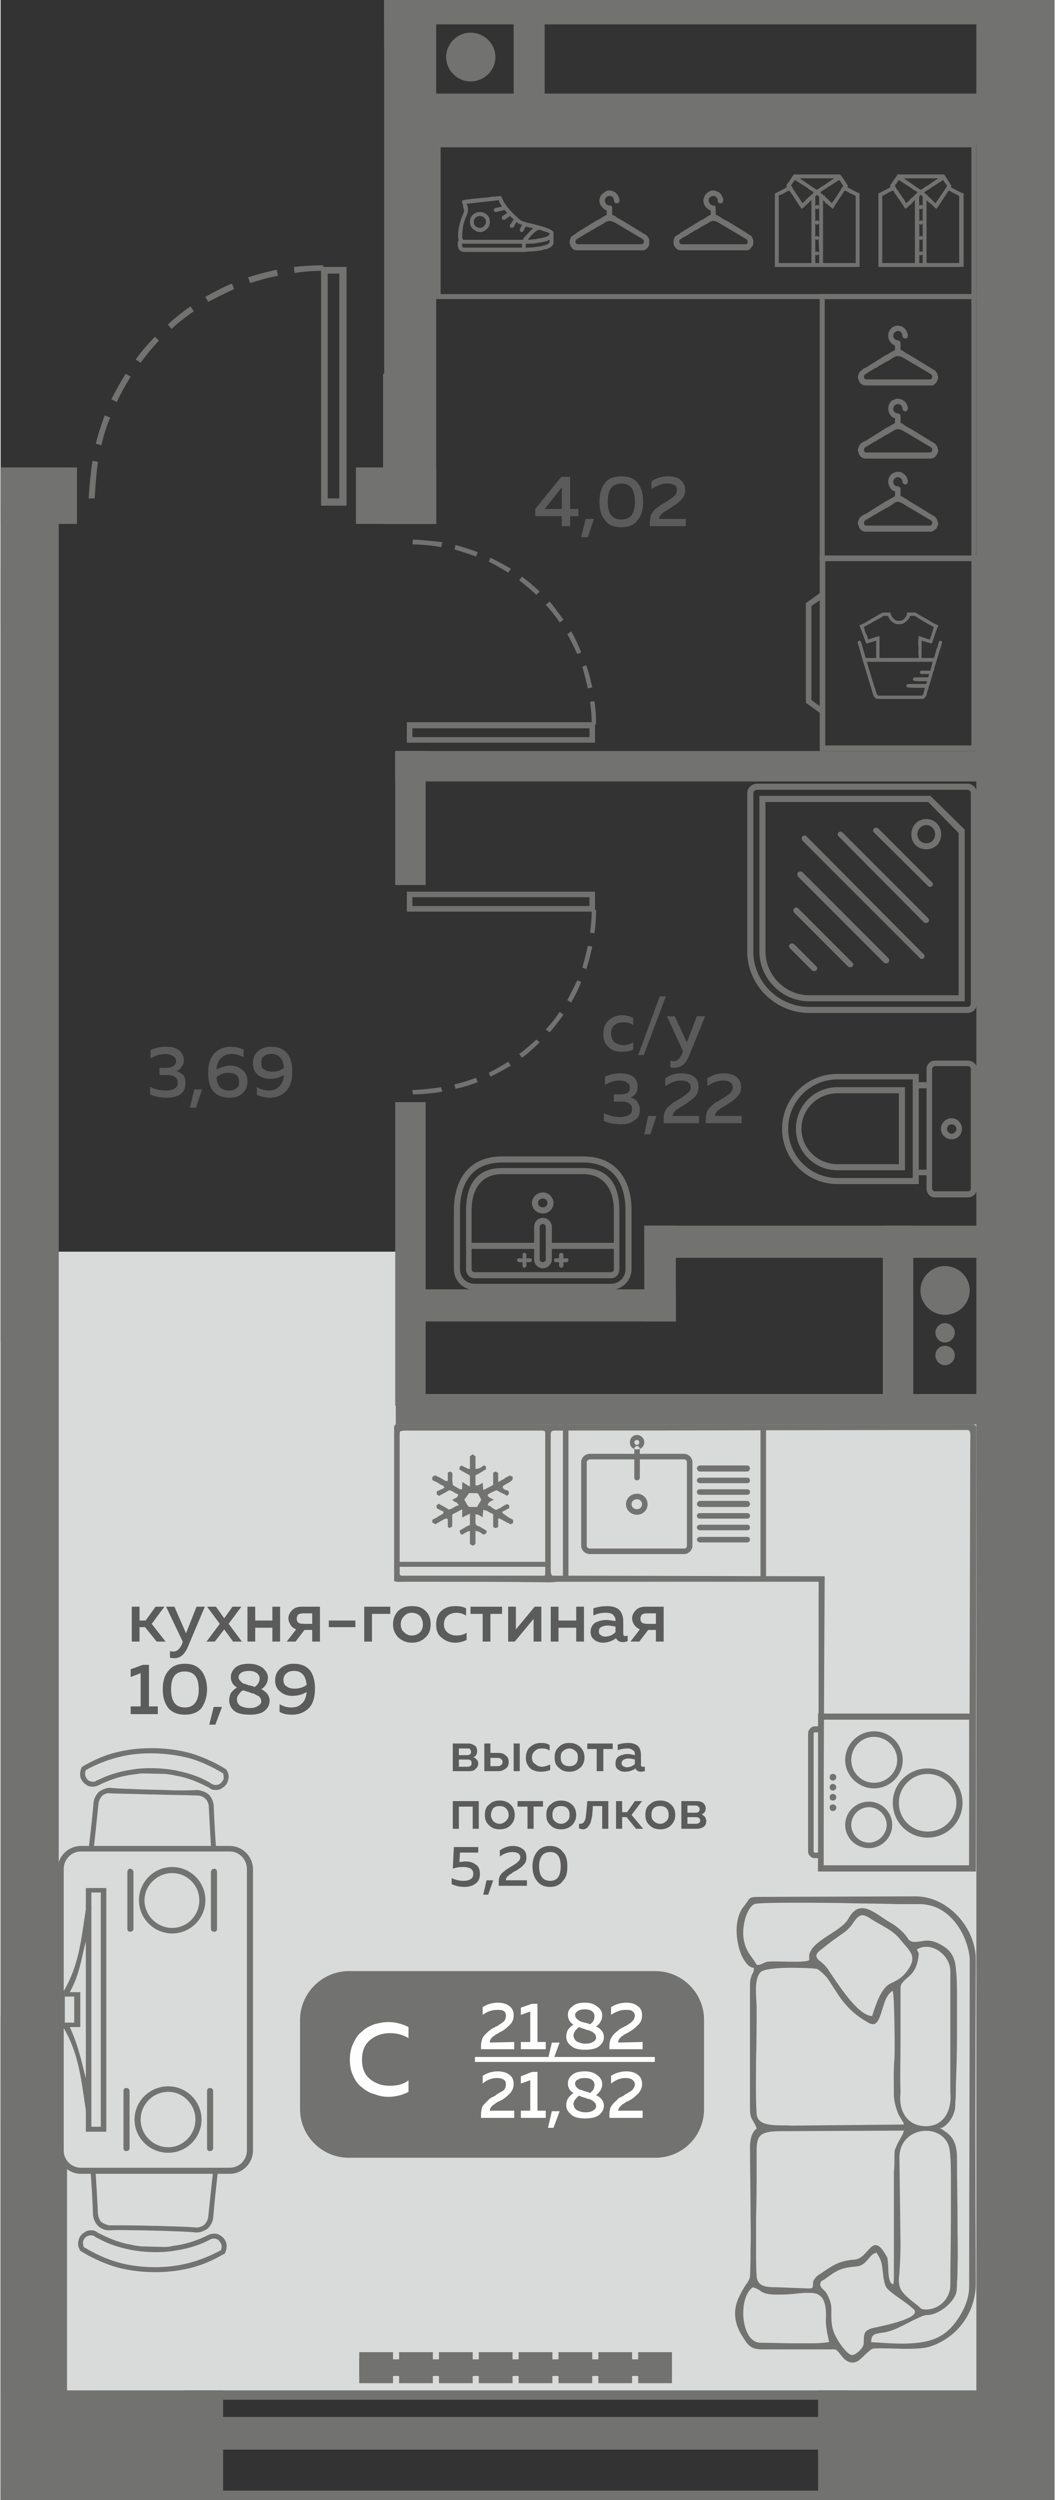 <?xml version="1.0" encoding="UTF-8"?>
<!DOCTYPE svg PUBLIC "-//W3C//DTD SVG 1.1//EN" "http://www.w3.org/Graphics/SVG/1.1/DTD/svg11.dtd">
<!-- Creator: CorelDRAW 2020 (64-Bit) -->
<svg xmlns="http://www.w3.org/2000/svg" xml:space="preserve" width="269px" height="637px" version="1.1" style="shape-rendering:geometricPrecision; text-rendering:geometricPrecision; image-rendering:optimizeQuality; fill-rule:evenodd; clip-rule:evenodd"
viewBox="0 0 19.04 45.14"
 xmlns:xlink="http://www.w3.org/1999/xlink"
 xmlns:xodm="http://www.corel.com/coreldraw/odm/2003">
 <rect x="0" y="0" width="19.04" height="45.14" fill="#333333" stroke="none"/>
 <defs>
  <style type="text/css">
   <![CDATA[
    .fil0 {fill:#D9DADA}
    .fil1 {fill:#727271}
    .fil6 {fill:#727271}
    .fil4 {fill:#FEFEFE}
    .fil5 {fill:#FEFEFE;fill-rule:nonzero}
    .fil3 {fill:#727271;fill-rule:nonzero}
    .fil2 {fill:#5B5B5B;fill-rule:nonzero}
   ]]>
  </style>
 </defs>
 <g id="Слой_x0020_1">
  <g id="_1783443642064">
   <g>
    <polygon class="fil0" points="17.83,25.48 0.97,25.48 0.97,43.18 17.83,43.18 "/>
    <polygon class="fil0" points="7.32,22.6 0.97,22.6 0.97,43.18 7.32,43.18 "/>
    <polygon class="fil0" points="0,36.43 0.42,36.43 0.42,24.24 0,24.24 "/>
    <polygon class="fil1" points="19.04,0 19.04,45.14 17.63,45.14 17.63,0 "/>
    <polygon class="fil1" points="7.84,0 7.84,0.83 6.93,0.83 6.93,0 "/>
    <polygon class="fil1" points="6.91,9.46 6.91,6.75 6.93,6.75 6.93,0 7.87,0 7.87,9.46 "/>
    <polygon class="fil1" points="6.42,9.46 6.42,8.44 7.87,8.44 7.87,9.46 "/>
    <polygon class="fil1" points="0,8.44 1.38,8.44 1.38,9.46 0,9.46 "/>
    <polygon class="fil1" points="7.39,2.58 7.39,1.69 18.12,1.69 18.12,2.58 "/>
    <polygon class="fil1" points="0,8.44 1.05,8.44 1.05,45.03 0,45.03 "/>
    <polygon class="fil1" points="0,10.24 0.31,10.24 0.31,11.31 0,11.31 "/>
    <polygon class="fil1" points="17.87,0 17.87,0.44 6.93,0.44 6.93,0 "/>
    <polygon class="fil1" points="7.13,19.9 7.68,19.9 7.68,25.38 7.13,25.38 "/>
    <polygon class="fil1" points="7.13,13.56 7.68,13.56 7.68,15.98 7.13,15.98 "/>
    <polygon class="fil1" points="18.28,13.56 18.28,14.11 7.13,14.11 7.13,13.56 "/>
    <polygon class="fil1" points="18.29,25.17 18.29,25.72 7.14,25.72 7.14,25.17 "/>
    <path class="fil2" d="M3.31 19.14c0,0.05 -0.01,0.09 -0.04,0.12 -0.02,0.04 -0.05,0.06 -0.09,0.08 0.04,0.01 0.08,0.04 0.12,0.07 0.03,0.04 0.04,0.09 0.04,0.15 0,0.09 -0.03,0.15 -0.09,0.2 -0.07,0.04 -0.15,0.06 -0.25,0.06 -0.11,0 -0.21,-0.02 -0.3,-0.06l0 -0.14c0.08,0.05 0.18,0.07 0.29,0.07 0.14,0 0.21,-0.05 0.21,-0.14 0,-0.09 -0.06,-0.14 -0.19,-0.14l-0.14 0 0 -0.13 0.13 0c0.05,0 0.09,-0.01 0.12,-0.03 0.03,-0.02 0.05,-0.05 0.05,-0.09 0,-0.04 -0.02,-0.07 -0.05,-0.09 -0.04,-0.02 -0.08,-0.04 -0.14,-0.04 -0.1,0 -0.18,0.03 -0.27,0.08l0 -0.15c0.08,-0.04 0.18,-0.06 0.29,-0.06 0.09,0 0.16,0.02 0.22,0.06 0.06,0.05 0.09,0.11 0.09,0.18zm0.22 0.86l-0.11 0 0.08 -0.33 0.14 0 -0.11 0.33zm0.37 -0.69c0.08,-0.04 0.17,-0.07 0.26,-0.07 0.08,0 0.15,0.03 0.21,0.08 0.06,0.05 0.09,0.12 0.09,0.2 0,0.1 -0.03,0.17 -0.09,0.22 -0.06,0.06 -0.14,0.08 -0.23,0.08 -0.14,0 -0.23,-0.04 -0.3,-0.12 -0.06,-0.07 -0.09,-0.19 -0.09,-0.33 0,-0.16 0.04,-0.27 0.11,-0.35 0.08,-0.08 0.18,-0.12 0.3,-0.12 0.08,0 0.16,0.02 0.23,0.05l0 0.14c-0.07,-0.04 -0.14,-0.06 -0.22,-0.06 -0.07,0 -0.13,0.02 -0.18,0.07 -0.05,0.04 -0.08,0.11 -0.09,0.21zm0 0.14c0.01,0.16 0.09,0.24 0.22,0.24 0.06,0 0.11,-0.01 0.14,-0.04 0.04,-0.02 0.05,-0.06 0.05,-0.12 0,-0.06 -0.02,-0.1 -0.05,-0.12 -0.04,-0.03 -0.09,-0.04 -0.15,-0.04 -0.08,0 -0.15,0.03 -0.21,0.08zm0.66 -0.25c0,-0.1 0.03,-0.17 0.09,-0.22 0.06,-0.05 0.14,-0.08 0.23,-0.08 0.14,0 0.23,0.04 0.3,0.12 0.06,0.08 0.09,0.19 0.09,0.33 0,0.16 -0.04,0.27 -0.11,0.35 -0.08,0.08 -0.18,0.12 -0.3,0.12 -0.08,0 -0.16,-0.02 -0.23,-0.05l0 -0.14c0.07,0.04 0.14,0.06 0.22,0.06 0.07,0 0.13,-0.02 0.18,-0.07 0.05,-0.04 0.08,-0.11 0.09,-0.21 -0.08,0.05 -0.17,0.07 -0.26,0.07 -0.08,0 -0.15,-0.03 -0.21,-0.07 -0.06,-0.05 -0.09,-0.12 -0.09,-0.21zm0.33 -0.17c-0.05,0 -0.1,0.01 -0.13,0.04 -0.04,0.02 -0.05,0.07 -0.05,0.12 0,0.06 0.01,0.1 0.05,0.12 0.04,0.03 0.09,0.04 0.15,0.04 0.08,0 0.15,-0.02 0.21,-0.07 -0.02,-0.17 -0.09,-0.25 -0.23,-0.25z"/>
    <path class="fil2" d="M2.51 29.64l-0.14 0 0 -0.63 0.14 0 0 0.25 0.11 0 0.18 -0.25 0.16 0 -0.23 0.31 0.25 0.32 -0.16 0 -0.21 -0.26 -0.1 0 0 0.26zm0.84 -0.15l0.19 -0.48 0.15 0 -0.3 0.71c-0.06,0.15 -0.14,0.22 -0.25,0.22 -0.02,0 -0.05,0 -0.08,-0.01l0 -0.12c0.02,0.01 0.04,0.01 0.06,0.01 0.07,0 0.12,-0.05 0.16,-0.14l0.01 -0.04 -0.3 -0.63 0.15 0 0.21 0.48zm0.84 -0.48l0.16 0 -0.23 0.31 0.24 0.32 -0.16 0 -0.16 -0.22 -0.17 0.22 -0.15 0 0.24 -0.32 -0.23 -0.31 0.16 0 0.15 0.21 0.15 -0.21zm0.41 0.63l-0.14 0 0 -0.63 0.14 0 0 0.25 0.31 0 0 -0.25 0.14 0 0 0.63 -0.14 0 0 -0.25 -0.31 0 0 0.25zm0.73 0l-0.16 0 0.17 -0.22c-0.04,-0.02 -0.08,-0.04 -0.1,-0.08 -0.02,-0.03 -0.04,-0.07 -0.04,-0.12 0,-0.06 0.03,-0.11 0.07,-0.15 0.04,-0.04 0.1,-0.06 0.18,-0.06l0.32 0 0 0.63 -0.14 0 0 -0.21 -0.14 0 -0.16 0.21zm0.05 -0.49c-0.02,0.02 -0.03,0.05 -0.03,0.08 0,0.03 0.01,0.05 0.03,0.07 0.02,0.01 0.05,0.02 0.09,0.02l0.16 0 0 -0.19 -0.16 0c-0.04,0 -0.07,0.01 -0.09,0.02zm0.55 0.11l0.48 0 0 0.12 -0.48 0 0 -0.12zm0.78 0.38l-0.14 0 0 -0.63 0.47 0 0 0.13 -0.33 0 0 0.5zm0.48 -0.07c-0.06,-0.06 -0.1,-0.14 -0.1,-0.24 0,-0.11 0.04,-0.19 0.1,-0.25 0.07,-0.06 0.15,-0.08 0.24,-0.08 0.1,0 0.18,0.02 0.24,0.08 0.07,0.06 0.1,0.14 0.1,0.25 0,0.1 -0.03,0.18 -0.1,0.24 -0.06,0.06 -0.14,0.09 -0.24,0.09 -0.09,0 -0.17,-0.03 -0.24,-0.09zm0.39 -0.1c0.03,-0.03 0.05,-0.08 0.05,-0.14 0,-0.06 -0.02,-0.11 -0.05,-0.15 -0.04,-0.04 -0.09,-0.06 -0.15,-0.06 -0.06,0 -0.1,0.02 -0.14,0.06 -0.04,0.04 -0.06,0.09 -0.06,0.15 0,0.06 0.02,0.11 0.06,0.14 0.04,0.04 0.08,0.06 0.14,0.06 0.06,0 0.11,-0.02 0.15,-0.06zm0.29 -0.14c0,-0.11 0.03,-0.19 0.1,-0.25 0.07,-0.06 0.15,-0.08 0.25,-0.08 0.07,0 0.14,0.01 0.19,0.04l0 0.13c-0.05,-0.03 -0.11,-0.05 -0.17,-0.05 -0.07,0 -0.12,0.02 -0.16,0.05 -0.05,0.04 -0.07,0.09 -0.07,0.16 0,0.06 0.02,0.11 0.07,0.15 0.04,0.03 0.09,0.05 0.15,0.05 0.07,0 0.13,-0.01 0.19,-0.05l0 0.13c-0.06,0.03 -0.13,0.05 -0.21,0.05 -0.09,0 -0.17,-0.03 -0.24,-0.09 -0.07,-0.05 -0.1,-0.13 -0.1,-0.24zm0.98 0.31l-0.14 0 0 -0.5 -0.22 0 0 -0.13 0.57 0 0 0.13 -0.21 0 0 0.5zm0.44 0l-0.12 0 0 -0.63 0.14 0 0 0.41 0.34 -0.41 0.12 0 0 0.63 -0.14 0 0 -0.41 -0.34 0.41zm0.79 0l-0.14 0 0 -0.63 0.14 0 0 0.25 0.32 0 0 -0.25 0.14 0 0 0.63 -0.14 0 0 -0.25 -0.32 0 0 0.25zm1.17 -0.15c0,0.04 0.01,0.05 0.04,0.05 0.01,0 0.03,0 0.04,-0.01l0 0.1c-0.02,0.01 -0.05,0.02 -0.09,0.02 -0.06,0 -0.1,-0.03 -0.12,-0.07 -0.07,0.05 -0.15,0.08 -0.24,0.08 -0.06,0 -0.11,-0.02 -0.15,-0.05 -0.05,-0.04 -0.07,-0.08 -0.07,-0.15 0,-0.07 0.03,-0.12 0.08,-0.16 0.06,-0.03 0.13,-0.05 0.2,-0.05 0.05,0 0.11,0.01 0.17,0.02l0 -0.02c0,-0.04 -0.02,-0.07 -0.05,-0.1 -0.03,-0.02 -0.07,-0.03 -0.12,-0.03 -0.08,0 -0.15,0.01 -0.23,0.05l0 -0.13c0.09,-0.03 0.17,-0.04 0.25,-0.04 0.09,0 0.16,0.02 0.21,0.06 0.05,0.05 0.08,0.12 0.08,0.21l0 0.22zm-0.28 -0.14c-0.05,0 -0.09,0.01 -0.12,0.03 -0.03,0.01 -0.04,0.04 -0.04,0.08 0,0.03 0.01,0.05 0.03,0.06 0.02,0.02 0.05,0.03 0.08,0.03 0.08,0 0.14,-0.03 0.19,-0.08l0 -0.1c-0.06,-0.01 -0.1,-0.02 -0.14,-0.02zm0.57 0.29l-0.16 0 0.17 -0.22c-0.04,-0.02 -0.07,-0.04 -0.1,-0.08 -0.02,-0.03 -0.04,-0.07 -0.04,-0.12 0,-0.06 0.03,-0.11 0.07,-0.15 0.04,-0.04 0.1,-0.06 0.18,-0.06l0.32 0 0 0.63 -0.14 0 0 -0.21 -0.14 0 -0.16 0.21zm0.05 -0.49c-0.02,0.02 -0.03,0.05 -0.03,0.08 0,0.03 0.01,0.05 0.03,0.07 0.02,0.01 0.05,0.02 0.09,0.02l0.16 0 0 -0.19 -0.16 0c-0.04,0 -0.07,0.01 -0.09,0.02zm-9.02 0.91l0.11 0 0 0.75 0.16 0 0 0.14 -0.49 0 0 -0.14 0.18 0 0 -0.6 -0.18 0.07 0 -0.14 0.22 -0.08zm0.46 0.78c-0.07,-0.09 -0.1,-0.2 -0.1,-0.34 0,-0.14 0.03,-0.25 0.1,-0.33 0.07,-0.09 0.17,-0.13 0.3,-0.13 0.13,0 0.23,0.04 0.3,0.13 0.06,0.08 0.1,0.19 0.1,0.33 0,0.14 -0.04,0.25 -0.1,0.34 -0.07,0.08 -0.17,0.12 -0.3,0.12 -0.13,0 -0.23,-0.04 -0.3,-0.12zm0.3 -0.01c0.16,0 0.25,-0.11 0.25,-0.33 0,-0.22 -0.09,-0.32 -0.25,-0.32 -0.17,0 -0.25,0.1 -0.25,0.32 0,0.22 0.08,0.33 0.25,0.33zm0.55 0.31l-0.11 0 0.08 -0.32 0.15 0 -0.12 0.32zm0.28 -0.86c0,-0.07 0.03,-0.12 0.08,-0.17 0.06,-0.05 0.14,-0.07 0.25,-0.07 0.1,0 0.18,0.03 0.24,0.07 0.06,0.05 0.1,0.11 0.1,0.18 0,0.08 -0.04,0.16 -0.12,0.21 0.1,0.05 0.15,0.12 0.15,0.21 0,0.07 -0.03,0.13 -0.09,0.18 -0.06,0.05 -0.15,0.07 -0.27,0.07 -0.12,0 -0.22,-0.02 -0.28,-0.07 -0.06,-0.05 -0.09,-0.12 -0.09,-0.19 0,-0.04 0.01,-0.09 0.03,-0.13 0.03,-0.04 0.06,-0.07 0.11,-0.1 -0.08,-0.05 -0.11,-0.11 -0.11,-0.19zm0.35 0.28c-0.06,-0.02 -0.1,-0.03 -0.13,-0.04 -0.04,0.02 -0.06,0.05 -0.08,0.08 -0.02,0.02 -0.03,0.05 -0.03,0.08 0,0.05 0.02,0.09 0.06,0.12 0.04,0.02 0.1,0.04 0.17,0.04 0.06,0 0.11,-0.01 0.15,-0.04 0.04,-0.02 0.06,-0.05 0.06,-0.08 0,-0.02 -0.01,-0.04 -0.01,-0.05 -0.01,-0.01 -0.02,-0.03 -0.03,-0.04 -0.01,-0.01 -0.02,-0.01 -0.04,-0.02 -0.02,-0.01 -0.04,-0.02 -0.05,-0.03 -0.02,0 -0.04,-0.01 -0.06,-0.01 0,-0.01 0,-0.01 -0.01,-0.01 0,0 0,0 0,0 0,0 0,0 0,0zm0.17 -0.25c0,-0.04 -0.02,-0.08 -0.05,-0.1 -0.04,-0.03 -0.08,-0.04 -0.15,-0.04 -0.05,0 -0.1,0.01 -0.13,0.03 -0.03,0.02 -0.05,0.05 -0.05,0.08 0,0.03 0.01,0.05 0.03,0.07 0.02,0.02 0.04,0.04 0.06,0.05 0.02,0 0.05,0.01 0.09,0.03 0.01,0 0.02,0 0.02,0 0.04,0.01 0.07,0.02 0.09,0.03 0.06,-0.04 0.09,-0.1 0.09,-0.15zm0.28 0.03c0,-0.1 0.04,-0.17 0.1,-0.22 0.06,-0.05 0.14,-0.08 0.23,-0.08 0.14,0 0.23,0.04 0.3,0.12 0.06,0.08 0.09,0.19 0.09,0.33 0,0.16 -0.04,0.28 -0.11,0.35 -0.08,0.08 -0.18,0.12 -0.3,0.12 -0.08,0 -0.16,-0.01 -0.23,-0.05l0 -0.14c0.07,0.04 0.14,0.06 0.21,0.06 0.08,0 0.14,-0.02 0.19,-0.07 0.05,-0.04 0.08,-0.11 0.09,-0.21 -0.08,0.05 -0.17,0.07 -0.26,0.07 -0.08,0 -0.15,-0.02 -0.21,-0.07 -0.07,-0.05 -0.1,-0.12 -0.1,-0.21zm0.34 -0.17c-0.05,0 -0.1,0.01 -0.13,0.04 -0.04,0.03 -0.06,0.07 -0.06,0.12 0,0.06 0.02,0.1 0.06,0.12 0.04,0.03 0.09,0.04 0.14,0.04 0.08,0 0.16,-0.02 0.22,-0.07 -0.02,-0.17 -0.09,-0.25 -0.23,-0.25z"/>
    <path class="fil3" d="M5.3 4.82c0.18,-0.02 0.35,-0.03 0.53,-0.03l0 0.1c-0.17,0 -0.34,0.01 -0.52,0.04l-0.01 -0.11zm-3.71 4.18c0.01,-0.18 0.04,-0.5 0.07,-0.68l0.1 0.02c-0.03,0.17 -0.05,0.49 -0.06,0.66l-0.11 0zm0.13 -0.99c0.04,-0.17 0.1,-0.34 0.16,-0.51l0.1 0.04c-0.07,0.16 -0.12,0.33 -0.16,0.5l-0.1 -0.03zm0.28 -0.8c0.08,-0.16 0.17,-0.32 0.26,-0.46l0.09 0.05c-0.09,0.15 -0.18,0.3 -0.25,0.46l-0.1 -0.05zm0.44 -0.72c0.11,-0.15 0.22,-0.28 0.35,-0.41l0.07 0.07c-0.12,0.13 -0.23,0.26 -0.33,0.4l-0.09 -0.06zm0.58 -0.63c0.13,-0.12 0.27,-0.23 0.41,-0.33l0.06 0.09c-0.14,0.1 -0.28,0.2 -0.4,0.32l-0.07 -0.08zm0.68 -0.5c0.16,-0.09 0.31,-0.17 0.48,-0.24l0.04 0.1c-0.16,0.07 -0.31,0.15 -0.47,0.23l-0.05 -0.09zm0.77 -0.35c0.17,-0.06 0.34,-0.1 0.52,-0.14l0.02 0.11c-0.17,0.03 -0.34,0.08 -0.5,0.13l-0.04 -0.1z"/>
    <path class="fil1" d="M6.25 9.13l-0.46 0 0 -4.31 0.46 0 0 4.31zm-0.13 -4.19l-0.21 0 0 4.06 0.21 0 0 -4.06z"/>
    <polygon class="fil1" points="0,8.47 0.56,8.47 0.56,9.18 0,9.18 "/>
    <polygon class="fil1" points="0,43.16 4.02,43.16 4.02,45.14 0,45.14 "/>
    <polygon class="fil1" points="14.77,43.16 18.49,43.16 18.49,45.14 14.77,45.14 "/>
    <polygon class="fil1" points="3.32,43.16 15.31,43.16 15.31,43.33 3.32,43.33 "/>
    <polygon class="fil1" points="3.32,44.97 15.31,44.97 15.31,45.14 3.32,45.14 "/>
    <polygon class="fil1" points="3.32,43.64 15.31,43.64 15.31,44.23 3.32,44.23 "/>
    <g>
     <path class="fil1" d="M6.29 35.59l5.54 0c0.49,0 0.88,0.4 0.88,0.88l0 1.61c0,0.49 -0.39,0.88 -0.88,0.88l-5.54 0c-0.48,0 -0.88,-0.39 -0.88,-0.88l0 -1.61c0,-0.48 0.4,-0.88 0.88,-0.88z"/>
     <polygon class="fil4" points="8.57,37.14 11.82,37.14 11.82,37.23 8.57,37.23 "/>
     <path class="fil5" d="M6.31 37.19c0,-0.11 0.02,-0.21 0.06,-0.29 0.04,-0.09 0.09,-0.17 0.16,-0.22 0.06,-0.06 0.14,-0.1 0.22,-0.13 0.08,-0.02 0.16,-0.04 0.25,-0.04 0.13,0 0.25,0.03 0.37,0.09l0 0.2c-0.1,-0.06 -0.21,-0.09 -0.34,-0.09 -0.13,0 -0.25,0.04 -0.35,0.12 -0.1,0.08 -0.15,0.2 -0.15,0.36 0,0.11 0.02,0.19 0.07,0.27 0.05,0.07 0.12,0.12 0.19,0.15 0.08,0.04 0.16,0.05 0.25,0.05 0.13,0 0.25,-0.03 0.33,-0.1l0 0.21c-0.11,0.06 -0.24,0.09 -0.37,0.09 -0.09,0 -0.17,-0.02 -0.25,-0.05 -0.08,-0.02 -0.15,-0.06 -0.22,-0.12 -0.07,-0.05 -0.12,-0.12 -0.16,-0.21 -0.04,-0.08 -0.06,-0.18 -0.06,-0.29z"/>
     <path class="fil5" d="M8.71 36.24c0.08,-0.05 0.17,-0.08 0.27,-0.08 0.09,0 0.16,0.02 0.21,0.06 0.06,0.04 0.08,0.1 0.08,0.17 0,0.06 -0.02,0.12 -0.06,0.16 -0.04,0.04 -0.09,0.09 -0.16,0.13 -0.01,0 -0.02,0.01 -0.04,0.02 -0.01,0.01 -0.02,0.01 -0.03,0.02 0,0 -0.01,0.01 -0.03,0.01 -0.01,0.01 -0.02,0.02 -0.02,0.02 -0.01,0.01 -0.02,0.01 -0.03,0.02 -0.01,0.01 -0.02,0.01 -0.02,0.02 -0.01,0 -0.01,0.01 -0.02,0.02 0,0.01 -0.01,0.01 -0.01,0.02 0,0.01 -0.01,0.01 -0.01,0.02 0,0.01 0,0.02 0,0.03l0.44 -0.01 0 0.13 -0.6 0 0 -0.06c0,-0.05 0.01,-0.09 0.02,-0.12 0.01,-0.04 0.04,-0.07 0.07,-0.1 0.03,-0.03 0.05,-0.05 0.07,-0.06 0.02,-0.02 0.05,-0.04 0.1,-0.06 0,-0.01 0,-0.01 0.01,-0.01 0,0 0,0 0.01,0 0.06,-0.04 0.11,-0.07 0.13,-0.09 0.03,-0.03 0.04,-0.07 0.04,-0.11 0,-0.03 -0.01,-0.06 -0.04,-0.08 -0.03,-0.02 -0.07,-0.02 -0.12,-0.02 -0.09,0 -0.18,0.03 -0.26,0.09l0 -0.14zm0.89 -0.06l0.1 0 0 0.69 0.15 0 0 0.13 -0.45 0 0 -0.13 0.17 0 0 -0.55 -0.17 0.06 0 -0.13 0.2 -0.07zm0.39 1l-0.1 0 0.07 -0.3 0.14 0 -0.11 0.3zm0.26 -0.8c0,-0.06 0.02,-0.11 0.08,-0.15 0.05,-0.05 0.12,-0.07 0.23,-0.07 0.09,0 0.16,0.02 0.22,0.07 0.06,0.04 0.09,0.1 0.09,0.16 0,0.08 -0.04,0.15 -0.11,0.2 0.09,0.04 0.14,0.11 0.14,0.19 0,0.07 -0.03,0.12 -0.09,0.17 -0.05,0.04 -0.14,0.06 -0.25,0.06 -0.11,0 -0.2,-0.02 -0.25,-0.07 -0.06,-0.04 -0.09,-0.1 -0.09,-0.17 0,-0.04 0.01,-0.08 0.03,-0.12 0.03,-0.04 0.06,-0.07 0.1,-0.09 -0.07,-0.05 -0.1,-0.11 -0.1,-0.18zm0.32 0.26c-0.05,-0.01 -0.09,-0.03 -0.12,-0.04 -0.03,0.02 -0.05,0.05 -0.07,0.07 -0.02,0.03 -0.03,0.06 -0.03,0.09 0.01,0.04 0.02,0.07 0.06,0.1 0.04,0.02 0.09,0.04 0.16,0.04 0.05,0 0.1,-0.01 0.13,-0.03 0.04,-0.02 0.06,-0.05 0.06,-0.08 0,-0.02 -0.01,-0.03 -0.01,-0.05 -0.01,-0.01 -0.02,-0.02 -0.03,-0.03 -0.01,-0.01 -0.02,-0.02 -0.04,-0.03 -0.01,0 -0.03,-0.01 -0.04,-0.02 -0.02,0 -0.04,-0.01 -0.06,-0.01 0,0 0,0 0,0 0,0 0,0 -0.01,-0.01 0,0 0,0 0,0zm0.16 -0.23c0,-0.04 -0.01,-0.07 -0.05,-0.1 -0.03,-0.02 -0.07,-0.03 -0.13,-0.03 -0.05,0 -0.09,0.01 -0.12,0.03 -0.03,0.02 -0.05,0.04 -0.05,0.07 0,0.03 0.01,0.05 0.03,0.07 0.02,0.02 0.04,0.03 0.05,0.04 0.02,0.01 0.05,0.02 0.09,0.03 0.01,0 0.01,0 0.01,0 0.04,0.01 0.07,0.02 0.09,0.03 0.06,-0.04 0.08,-0.09 0.08,-0.14zm0.3 -0.17c0.08,-0.05 0.17,-0.08 0.28,-0.08 0.08,0 0.15,0.02 0.2,0.06 0.06,0.04 0.08,0.1 0.08,0.17 0,0.06 -0.02,0.12 -0.06,0.16 -0.04,0.04 -0.09,0.09 -0.16,0.13 -0.01,0 -0.02,0.01 -0.03,0.02 -0.02,0.01 -0.03,0.01 -0.04,0.02 0,0 -0.01,0.01 -0.02,0.01 -0.02,0.01 -0.03,0.02 -0.03,0.02 -0.01,0.01 -0.02,0.01 -0.03,0.02 -0.01,0.01 -0.01,0.01 -0.02,0.02 0,0 -0.01,0.01 -0.02,0.02 0,0.01 -0.01,0.01 -0.01,0.02 0,0.01 0,0.01 -0.01,0.02 0,0.01 0,0.02 0,0.03l0.44 -0.01 0 0.13 -0.6 0 0 -0.06c0,-0.05 0.01,-0.09 0.02,-0.12 0.02,-0.04 0.04,-0.07 0.07,-0.1 0.03,-0.03 0.06,-0.05 0.07,-0.06 0.02,-0.02 0.05,-0.04 0.1,-0.06 0,-0.01 0.01,-0.01 0.01,-0.01 0,0 0,0 0.01,0 0.07,-0.04 0.11,-0.07 0.13,-0.09 0.03,-0.03 0.05,-0.07 0.05,-0.11 0,-0.03 -0.02,-0.06 -0.05,-0.08 -0.02,-0.02 -0.07,-0.02 -0.12,-0.02 -0.09,0 -0.17,0.03 -0.26,0.09l0 -0.14z"/>
     <path class="fil5" d="M8.71 37.48c0.08,-0.05 0.17,-0.08 0.27,-0.08 0.09,0 0.16,0.02 0.21,0.06 0.06,0.04 0.08,0.1 0.08,0.17 0,0.06 -0.02,0.11 -0.06,0.16 -0.04,0.04 -0.09,0.09 -0.16,0.13 -0.01,0 -0.02,0.01 -0.04,0.02 -0.01,0 -0.02,0.01 -0.03,0.01 0,0.01 -0.01,0.01 -0.03,0.02 -0.01,0.01 -0.02,0.02 -0.02,0.02 -0.01,0 -0.02,0.01 -0.03,0.02 -0.01,0.01 -0.02,0.01 -0.02,0.02 -0.01,0 -0.01,0.01 -0.02,0.02 0,0 -0.01,0.01 -0.01,0.02 0,0 -0.01,0.01 -0.01,0.02 0,0.01 0,0.02 0,0.02l0.44 0 0 0.13 -0.6 0 0 -0.07c0,-0.04 0.01,-0.08 0.02,-0.12 0.01,-0.03 0.04,-0.06 0.07,-0.09 0.03,-0.03 0.05,-0.05 0.07,-0.07 0.02,-0.01 0.05,-0.03 0.1,-0.05 0,-0.01 0,-0.01 0.01,-0.01 0,0 0,-0.01 0.01,-0.01 0.06,-0.04 0.11,-0.06 0.13,-0.08 0.03,-0.03 0.04,-0.07 0.04,-0.11 0,-0.03 -0.01,-0.06 -0.04,-0.08 -0.03,-0.02 -0.07,-0.03 -0.12,-0.03 -0.09,0 -0.18,0.03 -0.26,0.1l0 -0.14zm0.89 -0.07l0.1 0 0 0.7 0.15 0 0 0.13 -0.45 0 0 -0.13 0.17 0 0 -0.55 -0.17 0.06 0 -0.13 0.2 -0.08zm0.39 1.01l-0.1 0 0.07 -0.3 0.14 0 -0.11 0.3zm0.26 -0.8c0,-0.06 0.02,-0.11 0.08,-0.16 0.05,-0.04 0.12,-0.06 0.23,-0.06 0.09,0 0.16,0.02 0.22,0.07 0.06,0.04 0.09,0.1 0.09,0.16 0,0.08 -0.04,0.14 -0.11,0.2 0.09,0.04 0.14,0.11 0.14,0.19 0,0.07 -0.03,0.12 -0.09,0.17 -0.05,0.04 -0.14,0.06 -0.25,0.06 -0.11,0 -0.2,-0.02 -0.25,-0.07 -0.06,-0.05 -0.09,-0.1 -0.09,-0.17 0,-0.04 0.01,-0.08 0.03,-0.12 0.03,-0.04 0.06,-0.07 0.1,-0.1 -0.07,-0.04 -0.1,-0.1 -0.1,-0.17zm0.32 0.26c-0.05,-0.01 -0.09,-0.03 -0.12,-0.04 -0.03,0.02 -0.05,0.05 -0.07,0.07 -0.02,0.03 -0.03,0.06 -0.03,0.08 0.01,0.05 0.02,0.08 0.06,0.11 0.04,0.02 0.09,0.04 0.16,0.04 0.05,0 0.1,-0.01 0.13,-0.03 0.04,-0.02 0.06,-0.05 0.06,-0.08 0,-0.02 -0.01,-0.04 -0.01,-0.05 -0.01,-0.01 -0.02,-0.02 -0.03,-0.03 -0.01,-0.01 -0.02,-0.02 -0.04,-0.03 -0.01,-0.01 -0.03,-0.01 -0.04,-0.02 -0.02,0 -0.04,-0.01 -0.06,-0.01 0,-0.01 0,-0.01 0,-0.01 0,0 0,0 -0.01,0 0,0 0,0 0,0zm0.16 -0.24c0,-0.03 -0.01,-0.06 -0.05,-0.09 -0.03,-0.02 -0.07,-0.03 -0.13,-0.03 -0.05,0 -0.09,0.01 -0.12,0.03 -0.03,0.01 -0.05,0.04 -0.05,0.07 0,0.03 0.01,0.05 0.03,0.07 0.02,0.02 0.04,0.03 0.05,0.04 0.02,0 0.05,0.01 0.09,0.03 0.01,0 0.01,0 0.01,0 0.04,0.01 0.07,0.02 0.09,0.03 0.06,-0.04 0.08,-0.09 0.08,-0.15zm0.3 -0.16c0.08,-0.05 0.17,-0.08 0.28,-0.08 0.08,0 0.15,0.02 0.2,0.06 0.06,0.04 0.08,0.1 0.08,0.17 0,0.06 -0.02,0.11 -0.06,0.16 -0.04,0.04 -0.09,0.09 -0.16,0.13 -0.01,0 -0.02,0.01 -0.03,0.02 -0.02,0 -0.03,0.01 -0.04,0.01 0,0.01 -0.01,0.01 -0.02,0.02 -0.02,0.01 -0.03,0.02 -0.03,0.02 -0.01,0 -0.02,0.01 -0.03,0.02 -0.01,0.01 -0.01,0.01 -0.02,0.02 0,0 -0.01,0.01 -0.02,0.02 0,0 -0.01,0.01 -0.01,0.02 0,0 0,0.01 -0.01,0.02 0,0.01 0,0.02 0,0.02l0.44 0 0 0.13 -0.6 0 0 -0.07c0,-0.04 0.01,-0.08 0.02,-0.12 0.02,-0.03 0.04,-0.06 0.07,-0.09 0.03,-0.03 0.06,-0.05 0.07,-0.07 0.02,-0.01 0.05,-0.03 0.1,-0.05 0,-0.01 0.01,-0.01 0.01,-0.01 0,0 0,-0.01 0.01,-0.01 0.07,-0.04 0.11,-0.06 0.13,-0.08 0.03,-0.03 0.05,-0.07 0.05,-0.11 0,-0.03 -0.02,-0.06 -0.05,-0.08 -0.02,-0.02 -0.07,-0.03 -0.12,-0.03 -0.09,0 -0.17,0.03 -0.26,0.1l0 -0.14z"/>
    </g>
    <path class="fil2" d="M10.13 8.61l0.16 0 0 0.58 0.15 0 0 0.13 -0.15 0 0 0.18 -0.15 0 0 -0.18 -0.48 0 0 -0.13 0.47 -0.58zm0.01 0.58l0 -0.39 -0.31 0.39 0.31 0zm0.47 0.51l-0.12 0 0.08 -0.33 0.15 0 -0.11 0.33zm0.31 -0.31c-0.07,-0.08 -0.1,-0.19 -0.1,-0.33 0,-0.14 0.03,-0.25 0.1,-0.34 0.06,-0.08 0.16,-0.12 0.3,-0.12 0.13,0 0.23,0.04 0.29,0.12 0.07,0.09 0.1,0.2 0.1,0.34 0,0.14 -0.03,0.25 -0.1,0.33 -0.06,0.09 -0.16,0.13 -0.29,0.13 -0.14,0 -0.24,-0.04 -0.3,-0.13zm0.3 -0.01c0.16,0 0.24,-0.1 0.24,-0.32 0,-0.22 -0.08,-0.33 -0.24,-0.33 -0.17,0 -0.25,0.11 -0.25,0.33 0,0.22 0.08,0.32 0.25,0.32zm0.54 -0.69c0.09,-0.06 0.19,-0.09 0.3,-0.09 0.09,0 0.17,0.02 0.22,0.06 0.06,0.05 0.09,0.11 0.09,0.19 0,0.06 -0.02,0.12 -0.07,0.17 -0.04,0.05 -0.1,0.09 -0.18,0.14 0,0 -0.01,0.01 -0.03,0.02 -0.01,0.01 -0.03,0.01 -0.03,0.02 -0.01,0 -0.02,0.01 -0.03,0.02 -0.02,0.01 -0.03,0.01 -0.03,0.02 -0.01,0 -0.02,0.01 -0.03,0.02 -0.01,0 -0.02,0.01 -0.02,0.02 -0.01,0 -0.02,0.01 -0.02,0.02 -0.01,0.01 -0.01,0.01 -0.02,0.02 0,0.01 0,0.01 -0.01,0.02 0,0.01 0,0.02 0,0.03l0.48 0 0 0.13 -0.65 0 0 -0.07c0,-0.04 0.01,-0.09 0.02,-0.13 0.02,-0.03 0.04,-0.07 0.07,-0.1 0.04,-0.03 0.07,-0.05 0.09,-0.07 0.01,-0.01 0.05,-0.03 0.1,-0.06 0,0 0.01,-0.01 0.01,-0.01 0,0 0,0 0.01,0 0.07,-0.05 0.12,-0.08 0.14,-0.1 0.03,-0.03 0.05,-0.07 0.05,-0.11 0,-0.04 -0.01,-0.07 -0.04,-0.09 -0.04,-0.02 -0.08,-0.03 -0.13,-0.03 -0.1,0 -0.2,0.04 -0.29,0.1l0 -0.14z"/>
    <polygon class="fil1" points="0,36.39 0.84,36.39 0.84,38.38 0,38.38 "/>
    <polygon class="fil1" points="0,37.5 1.2,37.5 1.2,45.14 0,45.14 "/>
    <polygon class="fil1" points="0.01,44.01 0,44.01 0,43.54 0.01,43.54 "/>
    <path class="fil1" d="M8.05 1.03c0,0.24 0.2,0.44 0.44,0.44 0.25,0 0.45,-0.2 0.45,-0.44 0,-0.24 -0.2,-0.44 -0.45,-0.44 -0.24,0 -0.44,0.2 -0.44,0.44z"/>
    <path class="fil1" d="M17.06 23.74c0.25,0 0.45,-0.2 0.45,-0.44 0,-0.24 -0.2,-0.44 -0.45,-0.44 -0.24,0 -0.44,0.2 -0.44,0.44 0,0.24 0.2,0.44 0.44,0.44z"/>
    <path class="fil1" d="M16.8 12.11c0.01,-0.05 0.03,-0.11 0.04,-0.16l-1.19 0 0.11 0.36c0.01,0.01 0.01,0.03 0.01,0.04 0.01,0.03 0.02,0.05 0.03,0.08 0.03,0.09 0.02,0.13 0.08,0.13l0.75 0c0.04,0 0.04,-0.03 0.05,-0.06l0.02 -0.08c-0.02,0 -0.3,0 -0.32,-0.01 -0.02,-0.01 -0.02,-0.05 0,-0.05 0.02,-0.01 0.04,-0.01 0.05,-0.01l0.29 0c0.01,-0.01 0.02,-0.04 0.02,-0.05 -0.05,0 -0.1,0 -0.14,0 -0.03,0 -0.08,0 -0.1,-0.01 -0.02,-0.01 -0.03,-0.06 0.03,-0.06l0.23 0c0,-0.01 0.01,-0.03 0.01,-0.04 0.01,-0.03 0,-0.02 -0.02,-0.02 -0.02,0 -0.01,0 -0.03,0 0,0 0,0 -0.02,0 -0.01,0 0,0 -0.03,0 -0.01,0 -0.06,0.01 -0.06,-0.03 0,-0.04 0.03,-0.03 0.08,-0.03 0.03,0 0.07,0 0.11,0zm0.06 -0.79c0,0 0,0 -0.01,0l-0.03 -0.02c-0.01,-0.01 -0.01,-0.01 -0.02,-0.01l-0.14 -0.08c-0.03,-0.02 -0.08,-0.05 -0.11,-0.07 -0.05,-0.03 -0.04,-0.02 -0.11,-0.02 -0.01,0 -0.01,0 -0.01,0.01l-0.01 0.02c0,0.01 -0.01,0.02 -0.02,0.03 -0.01,0.02 -0.04,0.04 -0.06,0.06 -0.08,0.05 -0.18,0.04 -0.24,-0.02 -0.02,-0.02 -0.03,-0.02 -0.04,-0.05 -0.01,-0.01 -0.01,-0.02 -0.02,-0.03 -0.01,-0.01 0,-0.02 -0.02,-0.02 -0.07,0 -0.06,-0.01 -0.11,0.03 -0.04,0.02 -0.09,0.05 -0.13,0.07l-0.18 0.1c0,0.01 0.01,0.05 0.01,0.06l0.05 0.11c0.02,0.07 0,0.06 0.07,0.04 0.02,-0.01 0.04,-0.01 0.05,-0.02l0.08 -0.02c0,0 0.02,-0.01 0.02,0l0 0.39 0.71 0c0,0 0,0 0,-0.01l-0.01 -0.12c0,-0.01 0.01,-0.01 0.01,-0.02 0,-0.01 -0.01,-0.01 -0.01,-0.02 0,-0.01 0.01,0 0.01,-0.01 0,-0.01 -0.01,-0.01 -0.01,-0.02 0.01,-0.02 0,-0.02 0,-0.03l0 -0.09c0.01,-0.02 0,-0.02 0,-0.03 0,-0.01 0.01,0 0.01,-0.01 0,-0.01 -0.01,-0.01 -0.01,-0.02 0,0 0.01,-0.01 0.01,-0.02 0,0 0.01,0.01 0.02,0.01 0.01,0 0.02,0.01 0.03,0.01l0.15 0.05c0,-0.01 0,0 0,-0.01 0,0 0,0 0,-0.01 0,0 0,0 0.01,-0.01 0.01,-0.03 0.06,-0.18 0.06,-0.2zm-1.04 0.56l0 -0.31c-0.02,0 -0.16,0.05 -0.18,0.05l-0.11 -0.3c0,0 0,0 0,0l-0.01 -0.01 0 -0.02 0.09 -0.04c0.02,-0.01 0.03,-0.02 0.05,-0.03l0.15 -0.09c0.02,-0.01 0.12,-0.07 0.13,-0.07l0.1 0c0.01,0 0.03,0 0.04,0 0,0 0,0 0,0.01 0.01,0.04 0.02,0.07 0.05,0.09l0 0.01c0.02,0.02 0.06,0.04 0.1,0.04 0.03,0 0.06,-0.01 0.08,-0.02 0.02,-0.02 0.04,-0.04 0.05,-0.06 0.03,-0.05 0,-0.07 0.03,-0.07l0.14 0 0.13 0.08c0.07,0.03 0.14,0.08 0.21,0.12l0.07 0.03 0 0.03c-0.01,0 -0.01,0 -0.01,0l-0.04 0.11c-0.01,0.04 -0.04,0.11 -0.05,0.15 -0.01,0.02 -0.01,0.03 -0.02,0.04l-0.17 -0.05c-0.01,0 -0.01,0.01 -0.01,0.03l0 0.28 0.22 0c0.01,-0.01 0.01,-0.03 0.02,-0.04 0,-0.01 0,-0.02 0.01,-0.04 0.01,-0.03 0.01,-0.05 0.02,-0.08 0.01,-0.01 0.01,-0.03 0.02,-0.04 0.01,-0.04 0.02,-0.11 0.04,-0.11 0.02,0 0.04,0 0.04,0.03 0,0.01 -0.05,0.18 -0.06,0.2l-0.08 0.27c0,0.02 -0.01,0.04 -0.02,0.06 -0.02,0.09 -0.05,0.18 -0.08,0.27 0,0.02 -0.01,0.04 -0.02,0.06 -0.01,0.06 -0.03,0.16 -0.1,0.16l-0.8 0c-0.03,0 -0.05,-0.02 -0.06,-0.03 -0.03,-0.03 -0.06,-0.18 -0.08,-0.23 -0.04,-0.12 -0.07,-0.25 -0.11,-0.36l-0.11 -0.38c-0.01,-0.03 0,-0.05 0.03,-0.05 0.02,0 0.02,0.01 0.03,0.03l0.08 0.28 0.19 0z"/>
    <path class="fil1" d="M17.54 13.46l0 -3.33 -2.64 0 0 3.33 2.64 0zm-2.74 -0.71l-0.15 -0.11 0 -1.7 0.15 -0.1 0 1.91zm0 -2.04l-0.25 0.18 0 0.9 0 0.9 0.25 0.18 0 0.69 2.84 0 0 -3.53 -2.84 0 0 0.68z"/>
    <path class="fil1" d="M7.85 2.57l9.78 0 0 2.83 -9.78 0 0 -2.83zm0.1 0.09l0 2.65 9.59 0 0 -2.65 -9.59 0z"/>
    <path class="fil1" d="M16.6 4.75l0.06 0 0 -0.16c0,0 0,0 0,0l-0.01 0.01c-0.03,0.02 -0.05,0 -0.05,0l0 0.13c0,0.01 -0.01,0.02 0,0.02zm0.06 -0.44c-0.03,0.04 -0.06,0.01 -0.06,0.01l0 0.23c0,0 0.02,-0.02 0.05,0 0,0 0,0 0,0 0.01,0 0.01,0 0.01,0.01l0 0 0 -0.25zm0 -0.28l-0.01 0.01c0,0 0,0.01 0,0.01 -0.03,0.02 -0.05,-0.01 -0.05,-0.01l0 0.24c0.01,-0.01 0.01,-0.02 0.03,-0.02 0.01,0 0.01,0.01 0.02,0.01 0.01,0 0,0.01 0.01,0.01l0 -0.25zm0 -0.27c0,0 -0.01,0 -0.01,0.01 -0.03,0.02 -0.05,-0.01 -0.05,-0.01l0 0.24c0.01,-0.01 0.01,-0.02 0.02,-0.02 0.03,0 0.03,0.01 0.04,0.02l0 -0.24zm0 -0.04c0,-0.01 0,-0.17 0,-0.17 0,0 -0.03,-0.03 -0.03,-0.03l-0.01 0c0,0.01 0,0.01 -0.01,0.01 0,0 -0.01,0.01 -0.01,0.02 -0.01,0 0,0.15 0,0.17 0.01,0 0.01,-0.02 0.03,-0.02 0.02,0 0.02,0.01 0.03,0.02zm0.66 -0.18l-0.07 -0.04c0,0 -0.01,0 -0.01,0 -0.01,-0.01 -0.1,-0.06 -0.11,-0.06l-0.19 0.29c-0.01,0.01 -0.03,0.04 -0.03,0.04 -0.01,0 -0.01,0 -0.01,-0.01 -0.01,0 -0.01,0 -0.02,-0.01l-0.07 -0.07c-0.01,0 -0.01,0 -0.01,0l-0.02 -0.02c-0.01,-0.01 -0.04,-0.04 -0.05,-0.04l0 1.1c0,0.01 0,0.03 0.01,0.03l0.58 0 0 -1.17c0,0 0,0 0,-0.01 0,0 0,0 0,-0.01 0,0 0,-0.01 0,-0.02zm-1.39 0.03l0 0.11c0,0.01 0,0.01 0,0.01l0 0.23c0,0 0,0 0,0.01 0,0 0,0 0,0.01l0 0.11c0,0 0,0 0,0.01l0 0.11c0,0 0,0 0,0.01l0 0.22c0,0.01 0,0.01 0,0.01 0,0.01 0,0.01 0,0.02l0 0.1c0,0.01 0,0.01 0,0.02l0 0.2 0.59 0 0 -1.14c-0.01,0.01 -0.06,0.06 -0.07,0.08l-0.03 0.02c-0.01,0.01 -0.02,0.02 -0.03,0.03l-0.04 0.03c-0.01,-0.01 -0.02,-0.02 -0.03,-0.04 0,0 -0.01,-0.01 -0.01,-0.02l-0.16 -0.23c0,-0.01 -0.01,-0.01 -0.01,-0.02 0,-0.01 -0.01,-0.01 -0.01,-0.02 -0.02,0 -0.1,0.04 -0.12,0.06 -0.01,0 -0.02,0 -0.02,0.01l-0.05 0.02c-0.01,0.01 -0.01,0.01 -0.01,0.03l0 0.01zm0.55 -0.15c0,-0.01 0,-0.01 -0.01,-0.01 0,0 0,-0.01 -0.01,-0.01l-0.23 -0.15 -0.05 0.07c-0.02,0.03 -0.03,0.03 -0.02,0.04l0.04 0.07c0.01,0 0.01,0.01 0.01,0.01 0.03,0.04 0.08,0.12 0.12,0.17 0,0.01 0.03,0.05 0.03,0.06l0.07 -0.06c0,-0.01 0,-0.01 0,-0.01l0.01 -0.01c0.01,-0.01 0.02,-0.01 0.03,-0.02 0.02,-0.02 0.05,-0.05 0.07,-0.07l0.03 -0.03 -0.09 -0.05zm0.41 0.25c0.01,-0.01 0.02,-0.02 0.02,-0.03 0.01,-0.01 0.01,-0.01 0.01,-0.01l0.17 -0.25c0.01,-0.02 0.01,-0.02 0.01,-0.03l-0.06 -0.08c0,-0.01 -0.01,-0.02 -0.01,-0.02l-0.34 0.22c0,0.01 0.01,0.02 0.01,0.02 0,0 0,0 0,0l0.03 0.02c0,0.01 0,0.01 0.01,0.01 0,0.01 0.01,0.01 0.01,0.01l0.02 0.02c0,0 0,0 0,0.01l0.02 0.01c0.01,0.01 0.01,0.01 0.01,0.01l0.09 0.09zm-0.31 -0.27c0.06,0.03 0.03,0.04 0.09,0l0.06 -0.04c0,0 0.01,-0.01 0.02,-0.01l0.19 -0.13 -0.62 0 0.26 0.18zm0.47 -0.25c0.01,0.02 0.13,0.2 0.13,0.21 0,0 -0.01,0.01 -0.01,0.02 0.01,0.01 0.15,0.08 0.17,0.09l0.02 0.01c0.01,0 0.04,0.01 0.04,0.02l0 1.31c0,0.01 -0.01,0.01 -0.01,0.01l-1.52 0c-0.01,0 -0.01,0 -0.01,-0.01l0 -1.31c0,-0.01 0.01,-0.01 0.01,-0.01l0.21 -0.11c0,-0.02 -0.03,-0.01 0.02,-0.07 0,-0.01 0.01,-0.01 0.01,-0.02l0.08 -0.11c0.02,-0.04 0.01,-0.03 0.04,-0.03 0.02,0 0.05,0 0.07,0l0.75 0z"/>
    <path class="fil1" d="M14.73 4.75l0.06 0 0 -0.16c0,0 0,0 0,0l-0.02 0.01c-0.02,0.02 -0.04,0 -0.05,0l0 0.13c0,0.01 0,0.02 0.01,0.02zm0.05 -0.44c-0.02,0.04 -0.05,0.01 -0.06,0.01l0 0.23c0.01,0 0.03,-0.02 0.05,0 0,0 0.01,0 0.01,0 0,0 0,0 0,0.01l0.01 0 -0.01 -0.25zm0.01 -0.28l-0.01 0.01c0,0 0,0.01 -0.01,0.01 -0.03,0.02 -0.04,-0.01 -0.05,-0.01l0 0.24c0.01,-0.01 0.02,-0.02 0.04,-0.02 0,0 0.01,0.01 0.01,0.01 0.01,0 0.01,0.01 0.02,0.01l0 -0.25zm0 -0.27c-0.01,0 -0.01,0 -0.02,0.01 -0.02,0.02 -0.04,-0.01 -0.05,-0.01l0 0.24c0.01,-0.01 0.01,-0.02 0.03,-0.02 0.03,0 0.02,0.01 0.04,0.02l0 -0.24zm0 -0.04c0,-0.01 0,-0.17 0,-0.17 -0.01,0 -0.03,-0.03 -0.04,-0.03l0 0c-0.01,0.01 -0.01,0.01 -0.01,0.01 0,0 -0.02,0.01 -0.02,0.02 0,0 0,0.15 0,0.17 0.01,0 0.01,-0.02 0.03,-0.02 0.02,0 0.03,0.01 0.04,0.02zm0.66 -0.18l-0.07 -0.04c-0.01,0 -0.01,0 -0.02,0 0,-0.01 -0.1,-0.06 -0.11,-0.06l-0.19 0.29c0,0.01 -0.02,0.04 -0.03,0.04 0,0 0,0 -0.01,-0.01 0,0 -0.01,0 -0.01,-0.01l-0.08 -0.07c0,0 0,0 -0.01,0l-0.02 -0.02c0,-0.01 -0.03,-0.04 -0.04,-0.04l0 1.1c0,0.01 0,0.03 0,0.03l0.59 0 0 -1.17c0,0 0,0 0,-0.01 0,0 0,0 0,-0.01 0,0 0,-0.01 0,-0.02zm-1.39 0.03l0 0.11c0,0.01 0,0.01 0,0.01l0 0.23c0,0 0,0 0,0.01 0,0 0,0 0,0.01l0 0.11c0,0 0,0 0,0.01l0 0.11c0,0 0,0 0,0.01l0 0.22c0,0.01 0,0.01 0,0.01 0,0.01 0,0.01 0,0.02l0 0.1c0,0.01 0,0.01 0,0.02l0 0.2 0.59 0 0 -1.14c-0.01,0.01 -0.06,0.06 -0.08,0.08l-0.03 0.02c-0.01,0.01 -0.01,0.02 -0.02,0.03l-0.05 0.03c-0.01,-0.01 -0.01,-0.02 -0.02,-0.04 -0.01,0 -0.01,-0.01 -0.02,-0.02l-0.15 -0.23c-0.01,-0.01 -0.01,-0.01 -0.02,-0.02 0,-0.01 -0.01,-0.01 -0.01,-0.02 -0.01,0 -0.09,0.04 -0.11,0.06 -0.01,0 -0.02,0 -0.03,0.01l-0.05 0.02c-0.01,0.01 0,0.01 0,0.03l0 0.01zm0.55 -0.15c-0.01,-0.01 -0.01,-0.01 -0.01,-0.01 -0.01,0 -0.01,-0.01 -0.01,-0.01l-0.24 -0.15 -0.05 0.07c-0.02,0.03 -0.02,0.03 -0.01,0.04l0.04 0.07c0,0 0,0.01 0.01,0.01 0.02,0.04 0.08,0.12 0.11,0.17 0.01,0.01 0.03,0.05 0.04,0.06l0.06 -0.06c0,-0.01 0,-0.01 0.01,-0.01l0.01 -0.01c0.01,-0.01 0.01,-0.01 0.02,-0.02 0.02,-0.02 0.06,-0.05 0.08,-0.07l0.02 -0.03 -0.08 -0.05zm0.41 0.25c0,-0.01 0.01,-0.02 0.02,-0.03 0,-0.01 0,-0.01 0.01,-0.01l0.16 -0.25c0.01,-0.02 0.02,-0.02 0.01,-0.03l-0.05 -0.08c-0.01,-0.01 -0.01,-0.02 -0.02,-0.02l-0.34 0.22c0.01,0.01 0.01,0.02 0.01,0.02 0,0 0.01,0 0.01,0l0.02 0.02c0.01,0.01 0.01,0.01 0.01,0.01 0.01,0.01 0.01,0.01 0.02,0.01l0.02 0.02c0,0 0,0 0,0.01l0.02 0.01c0,0.01 0,0.01 0.01,0.01l0.09 0.09zm-0.32 -0.27c0.07,0.03 0.03,0.04 0.09,0l0.06 -0.04c0.01,0 0.01,-0.01 0.02,-0.01l0.19 -0.13 -0.62 0 0.26 0.18zm0.47 -0.25c0.02,0.02 0.14,0.2 0.14,0.21 0,0 -0.01,0.01 -0.01,0.02 0.01,0.01 0.15,0.08 0.17,0.09l0.02 0.01c0.01,0 0.03,0.01 0.03,0.02l0 1.31c0,0.01 0,0.01 -0.01,0.01l-1.52 0c0,0 0,0 0,-0.01l0 -1.31c0,-0.01 0,-0.01 0.01,-0.01l0.21 -0.11c-0.01,-0.02 -0.03,-0.01 0.01,-0.07 0.01,-0.01 0.01,-0.01 0.02,-0.02l0.07 -0.11c0.03,-0.04 0.02,-0.03 0.04,-0.03 0.03,0 0.05,0 0.08,0l0.74 0z"/>
    <path class="fil1" d="M10.43 4.41l1.15 0c0.03,0 0.05,-0.03 0.04,-0.07 -0.01,-0.02 -0.02,-0.02 -0.03,-0.03l-0.49 -0.29c-0.05,-0.02 -0.06,-0.03 -0.1,-0.03 -0.04,0 -0.07,0.02 -0.1,0.04l-0.08 0.05c-0.03,0.01 -0.06,0.03 -0.09,0.05l-0.09 0.05c-0.01,0.01 -0.01,0.01 -0.01,0.01l-0.08 0.04c0,0.01 0,0.01 -0.01,0.01l-0.1 0.06c-0.01,0.01 -0.01,0.01 -0.01,0.01 -0.02,0.01 -0.03,0.01 -0.03,0.02 -0.03,0.03 -0.01,0.08 0.03,0.08zm1.29 -0.05l0 0.03 0 0c0,0.03 -0.01,0.05 -0.02,0.07 0,0.01 -0.01,0.01 -0.01,0.01 -0.01,0.01 -0.01,0.02 -0.03,0.03 -0.02,0.02 -0.04,0.02 -0.07,0.02l0 0c0,0 0,0 0,0 0,0 0,0 0,0l-1.17 0c0,0 -0.02,0 -0.05,-0.01 -0.03,-0.01 -0.04,-0.02 -0.05,-0.04 -0.01,-0.01 -0.02,-0.02 -0.02,-0.03 -0.01,-0.03 -0.01,-0.03 -0.02,-0.05l0 -0.01 0 -0.02 0.01 -0.03c0,-0.01 0,-0.02 0.01,-0.03 0,-0.01 0.02,-0.04 0.03,-0.04l0.06 -0.04c0.01,-0.01 0.02,-0.01 0.02,-0.02l0.36 -0.22c0.03,-0.01 0.06,-0.03 0.09,-0.05l0.07 -0.04c0,0 0.02,-0.01 0.02,-0.01l0 -0.08c-0.01,0 -0.03,-0.02 -0.04,-0.02 -0.05,-0.04 -0.1,-0.1 -0.09,-0.18 0.01,-0.05 0.03,-0.09 0.08,-0.12 0.02,-0.02 0.04,-0.03 0.07,-0.04l0.02 0c0,0 0,0 0,0 0,0 0,0 0,0l0.02 0c0.01,0 0,0 0.01,0 0.01,0 0.01,0 0.03,0.01 0.01,0 0.02,0 0.03,0.01 0.01,0 0.01,0.01 0.02,0.01 0.07,0.05 0.1,0.15 0.07,0.19 -0.03,0.02 -0.07,0.01 -0.08,-0.01 -0.01,-0.03 0,-0.05 -0.03,-0.09 -0.04,-0.04 -0.11,-0.02 -0.13,0.02 -0.03,0.05 0,0.11 0.05,0.13 0.02,0 0.03,0 0.04,0 0.02,0.01 0.03,0.02 0.03,0.05l0 0.12c0.01,0 0.03,0.01 0.05,0.02 0.01,0.01 0.03,0.02 0.04,0.03l0.07 0.04c0.01,0 0.01,0.01 0.02,0.01l0.36 0.22c0.02,0.01 0.03,0.02 0.05,0.03l0.03 0.02c0.01,0 0.01,0 0.01,0.01 0.02,0.02 0.04,0.05 0.04,0.08l0 0.02z"/>
    <path class="fil1" d="M12.3 4.41l1.16 0c0.03,0 0.05,-0.03 0.03,-0.07 -0.01,-0.02 -0.01,-0.02 -0.03,-0.03l-0.49 -0.29c-0.04,-0.02 -0.05,-0.03 -0.1,-0.03 -0.03,0 -0.06,0.02 -0.09,0.04l-0.09 0.05c-0.02,0.01 -0.06,0.03 -0.08,0.05l-0.1 0.05c0,0.01 0,0.01 -0.01,0.01l-0.07 0.04c-0.01,0.01 -0.01,0.01 -0.01,0.01l-0.11 0.06c0,0.01 -0.01,0.01 -0.01,0.01 -0.01,0.01 -0.02,0.01 -0.03,0.02 -0.02,0.03 0,0.08 0.03,0.08zm1.3 -0.05l0 0.03 0 0c0,0.03 -0.01,0.05 -0.03,0.07 0,0.01 0,0.01 -0.01,0.01 -0.01,0.01 -0.01,0.02 -0.02,0.03 -0.03,0.02 -0.05,0.02 -0.07,0.02l-0.01 0c0,0 0,0 0,0 0,0 0,0 0,0l-1.16 0c-0.01,0 -0.03,0 -0.06,-0.01 -0.02,-0.01 -0.03,-0.02 -0.05,-0.04 0,-0.01 -0.01,-0.02 -0.02,-0.03 -0.01,-0.03 -0.01,-0.03 -0.01,-0.05l0 -0.01 0 -0.02 0 -0.03c0,-0.01 0.01,-0.02 0.01,-0.03 0.01,-0.01 0.02,-0.04 0.03,-0.04l0.07 -0.04c0,-0.01 0.01,-0.01 0.02,-0.02l0.36 -0.22c0.03,-0.01 0.06,-0.03 0.09,-0.05l0.06 -0.04c0.01,0 0.02,-0.01 0.03,-0.01l0 -0.08c-0.01,0 -0.04,-0.02 -0.04,-0.02 -0.06,-0.04 -0.1,-0.1 -0.09,-0.18 0.01,-0.05 0.03,-0.09 0.07,-0.12 0.02,-0.02 0.05,-0.03 0.07,-0.04l0.02 0c0,0 0,0 0,0 0,0 0,0 0,0l0.03 0c0,0 0,0 0,0 0.01,0 0.02,0 0.03,0.01 0.01,0 0.02,0 0.03,0.01 0.01,0 0.02,0.01 0.03,0.01 0.06,0.05 0.1,0.15 0.06,0.19 -0.02,0.02 -0.06,0.01 -0.08,-0.01 -0.01,-0.03 0.01,-0.05 -0.03,-0.09 -0.04,-0.04 -0.1,-0.02 -0.13,0.02 -0.02,0.05 0.01,0.11 0.06,0.13 0.01,0 0.02,0 0.03,0 0.02,0.01 0.03,0.02 0.03,0.05l0 0.12c0.02,0 0.04,0.01 0.05,0.02 0.02,0.01 0.03,0.02 0.05,0.03l0.06 0.04c0.01,0 0.02,0.01 0.03,0.01l0.36 0.22c0.01,0.01 0.03,0.02 0.04,0.03l0.04 0.02c0,0 0,0 0.01,0.01 0.02,0.02 0.03,0.05 0.04,0.08l0 0.02z"/>
    <path class="fil1" d="M8.34 4.44l0 -0.04c0.02,0 0.03,0 0.05,0 0.01,0 0.03,0 0.05,0 0.01,0 0.01,0 0.02,0l0.95 0c0.01,0 0.01,0 0.01,0.01l0 0.06 -1.05 0c-0.02,0 -0.03,-0.01 -0.03,-0.03zm1.15 0.03l0 -0.06c0,-0.01 0.01,-0.01 0.03,-0.01 0.02,0 0.07,0 0.09,0 0.07,-0.01 0.22,-0.03 0.29,-0.06 0,-0.01 0.01,-0.01 0.02,-0.01 0,0.02 0,0.04 -0.01,0.06 -0.03,0.03 -0.12,0.05 -0.16,0.06 -0.02,0 -0.07,0.01 -0.09,0.01 -0.04,0.01 -0.1,0.01 -0.14,0.01 -0.02,0 -0.03,0.01 -0.03,0zm0.04 -0.14c0,-0.01 0.01,-0.02 0.01,-0.02l0.05 -0.06c0.03,-0.03 0.08,-0.08 0.13,-0.1 0.01,0 0.01,0 0.03,0 0.04,0.02 0.08,0.03 0.12,0.04 0.04,0.02 0.08,0.03 0.02,0.07 -0.05,0.03 -0.18,0.05 -0.25,0.06l-0.11 0.01zm-0.57 -0.71c0.01,0 0.03,-0.01 0.04,-0.01 0,0.02 0.02,0.05 0.02,0.06l0.04 0.06 -0.09 0.02c-0.02,0 -0.06,0.01 -0.06,0.04 0,0.02 0.02,0.04 0.04,0.04 0.01,0 0.07,-0.02 0.08,-0.02l0.08 -0.02c0,0 0,0.01 0.01,0.02 0,0 0.01,0 0.01,0.01 0.01,0.01 0.02,0.02 0.02,0.03l-0.08 0.05c-0.03,0.03 -0.01,0.07 0.02,0.07l0.01 0c0.01,0 0.06,-0.04 0.08,-0.05l0.02 -0.02 0.07 0.06 -0.05 0.08c-0.02,0.02 -0.02,0.02 -0.02,0.04 0,0.03 0.04,0.05 0.07,0.02l0.05 -0.09 0.03 0.02c0.03,0.02 0.04,0.02 0.07,0.03 -0.01,0.02 -0.04,0.08 -0.04,0.09 0,0.02 0.02,0.04 0.03,0.04 0.03,0 0.04,-0.02 0.05,-0.05l0.03 -0.05c0,0 0.12,0.03 0.14,0.03 -0.01,0 -0.01,0 -0.01,0 -0.01,0.02 -0.04,0.03 -0.05,0.05l-0.12 0.13c0,0.01 -0.01,0.03 -0.02,0.03l-0.95 0c-0.02,0 -0.04,0 -0.06,0 -0.01,0 -0.05,0 -0.06,0 -0.01,-0.01 -0.02,-0.02 -0.02,-0.04 0,-0.1 0.01,-0.19 0.03,-0.27 0.01,-0.01 0.01,-0.02 0.01,-0.03 0.04,-0.12 0.09,-0.15 0.05,-0.29 0,0 -0.01,-0.01 -0.01,-0.02l0.54 -0.06zm-0.7 0.74l0 0.09 0.01 0.01c0,0.01 0,0.02 0.01,0.04 0.04,0.05 0.08,0.05 0.14,0.05l0.99 0c0.05,0 0.08,0 0.13,-0.01l0.05 0c0.04,0 0.13,-0.01 0.17,-0.02 0.02,0 0.04,-0.01 0.05,-0.01 0.02,-0.01 0.03,-0.01 0.05,-0.01 0.06,-0.02 0.12,-0.05 0.13,-0.11l0 -0.01 0 -0.17c0,0 0,0 0,0l0 -0.02c-0.04,-0.06 -0.2,-0.1 -0.27,-0.12 -0.05,-0.01 -0.11,-0.03 -0.16,-0.04 -0.05,-0.01 -0.12,-0.03 -0.16,-0.05 -0.03,-0.02 -0.05,-0.04 -0.08,-0.07 -0.02,-0.02 -0.06,-0.05 -0.08,-0.08l-0.04 -0.04c-0.04,-0.04 -0.11,-0.14 -0.13,-0.19l-0.02 -0.04c0,-0.01 -0.01,-0.02 -0.03,-0.02 0,0 -0.07,0.01 -0.09,0.01 -0.03,0 -0.06,0 -0.09,0.01l-0.32 0.03c-0.05,0.01 -0.1,0.01 -0.14,0.02 -0.02,0 -0.03,0 -0.04,0.02 -0.01,0.01 0,0.02 0,0.04 0.01,0.02 0.02,0.05 0.02,0.08 0.01,0.03 0.02,0.05 0.01,0.08 -0.02,0.05 -0.05,0.12 -0.07,0.19 -0.01,0.04 -0.01,0.05 -0.02,0.09 -0.01,0.03 -0.02,0.15 -0.01,0.19 0,0.02 0,0.02 0.01,0.04 -0.01,0 -0.01,0 -0.01,0.01l0 0.01c0,0 0,0 -0.01,0zm0.29 -0.35l0 -0.01c0,-0.05 0.05,-0.1 0.1,-0.1 0.05,0 0.09,0.02 0.11,0.06 0.03,0.06 -0.01,0.13 -0.07,0.15 -0.02,0.01 -0.05,0 -0.07,0 -0.04,-0.02 -0.07,-0.05 -0.07,-0.1zm-0.07 0c0,0.05 0.02,0.09 0.05,0.12 0.01,0.01 0.02,0.02 0.03,0.02 0.04,0.03 0.06,0.04 0.11,0.04 0.04,0 0.08,-0.02 0.11,-0.05l0.02 -0.02c0,0 0,-0.01 0.01,-0.01 0.04,-0.06 0.04,-0.15 0,-0.21 -0.01,-0.01 -0.01,-0.01 -0.02,-0.02 -0.07,-0.07 -0.19,-0.07 -0.26,0 -0.03,0.03 -0.05,0.07 -0.05,0.13z"/>
    <path class="fil1" d="M14.8 10.13l0 -4.82 2.83 0 0 4.82 -2.83 0zm0.09 -0.09l2.65 0 0 -4.64 -2.65 0 0 4.64z"/>
    <path class="fil1" d="M15.64 6.85l1.15 0c0.03,0 0.05,-0.03 0.04,-0.07 -0.01,-0.02 -0.02,-0.02 -0.03,-0.03l-0.49 -0.29c-0.04,-0.02 -0.06,-0.03 -0.1,-0.03 -0.04,0 -0.07,0.02 -0.1,0.04l-0.08 0.05c-0.03,0.01 -0.06,0.03 -0.09,0.05l-0.09 0.05c-0.01,0.01 -0.01,0.01 -0.01,0.01l-0.08 0.04c0,0.01 0,0.01 -0.01,0.01l-0.1 0.06c-0.01,0 -0.01,0.01 -0.01,0.01 -0.01,0.01 -0.03,0.01 -0.03,0.02 -0.02,0.03 -0.01,0.08 0.03,0.08zm1.3 -0.05l0 0.03 0 0c-0.01,0.03 -0.02,0.05 -0.03,0.07 0,0.01 -0.01,0.01 -0.01,0.01 -0.01,0.01 -0.01,0.02 -0.03,0.03 -0.02,0.02 -0.04,0.02 -0.07,0.02l0 0c0,0 0,0 0,0 0,0 0,0 0,0l-1.17 0c0,0 -0.02,0 -0.05,-0.01 -0.02,-0.01 -0.04,-0.02 -0.05,-0.04 -0.01,-0.01 -0.02,-0.02 -0.02,-0.03 -0.01,-0.03 -0.01,-0.03 -0.02,-0.05l0 -0.01 0 -0.02 0.01 -0.04c0,0 0.01,-0.01 0.01,-0.02 0,-0.01 0.02,-0.04 0.03,-0.04l0.06 -0.05c0.01,0 0.02,0 0.03,-0.01l0.35 -0.22c0.03,-0.01 0.06,-0.03 0.09,-0.05l0.07 -0.04c0.01,0 0.02,-0.01 0.02,-0.01l0 -0.08c0,0 -0.03,-0.02 -0.04,-0.02 -0.05,-0.04 -0.09,-0.1 -0.08,-0.18 0,-0.05 0.03,-0.09 0.07,-0.13 0.02,-0.01 0.05,-0.02 0.07,-0.03l0.02 0c0,0 0,0 0,0 0,0 0,0 0,0l0.03 0c0,0 0,0 0,0 0.01,0 0.01,0 0.03,0.01 0.01,0 0.02,0 0.03,0.01 0.01,0 0.01,0.01 0.02,0.01 0.07,0.05 0.1,0.15 0.07,0.19 -0.02,0.02 -0.06,0.01 -0.08,-0.01 -0.01,-0.03 0,-0.05 -0.03,-0.09 -0.04,-0.04 -0.1,-0.03 -0.13,0.02 -0.03,0.05 0,0.11 0.05,0.12 0.02,0.01 0.03,0.01 0.04,0.01 0.02,0.01 0.03,0.02 0.03,0.05l0 0.12c0.01,0 0.04,0.01 0.05,0.02 0.01,0.01 0.03,0.02 0.04,0.03l0.07 0.04c0.01,0 0.02,0.01 0.02,0.01l0.36 0.22c0.02,0.01 0.03,0.02 0.05,0.03l0.03 0.02c0.01,0 0.01,0 0.01,0.01 0.02,0.02 0.04,0.05 0.04,0.08l0.01 0.02z"/>
    <path class="fil1" d="M15.64 8.17l1.15 0c0.03,0 0.05,-0.03 0.04,-0.07 -0.01,-0.02 -0.02,-0.02 -0.03,-0.03l-0.49 -0.29c-0.04,-0.02 -0.06,-0.03 -0.1,-0.03 -0.04,0 -0.07,0.02 -0.1,0.04l-0.08 0.05c-0.03,0.01 -0.06,0.03 -0.09,0.05l-0.09 0.05c-0.01,0.01 -0.01,0.01 -0.01,0.01l-0.08 0.04c0,0 0,0.01 -0.01,0.01l-0.1 0.06c-0.01,0 -0.01,0.01 -0.01,0.01 -0.01,0 -0.03,0.01 -0.03,0.02 -0.02,0.03 -0.01,0.08 0.03,0.08zm1.3 -0.05l0 0.03 0 0c-0.01,0.03 -0.02,0.05 -0.03,0.07 0,0 -0.01,0.01 -0.01,0.01 -0.01,0.01 -0.01,0.02 -0.03,0.03 -0.02,0.01 -0.04,0.02 -0.07,0.02l0 0c0,0 0,0 0,0 0,0 0,0 0,0l-1.17 0c0,0 -0.02,0 -0.05,-0.01 -0.02,-0.01 -0.04,-0.02 -0.05,-0.04 -0.01,-0.01 -0.02,-0.02 -0.02,-0.03 -0.01,-0.03 -0.01,-0.03 -0.02,-0.06l0 0 0 -0.03 0.01 -0.03c0,-0.01 0.01,-0.01 0.01,-0.02 0,-0.01 0.02,-0.04 0.03,-0.05l0.06 -0.04c0.01,0 0.02,-0.01 0.03,-0.01l0.35 -0.22c0.03,-0.02 0.06,-0.03 0.09,-0.05l0.07 -0.04c0.01,-0.01 0.02,-0.01 0.02,-0.01l0 -0.09c0,0 -0.03,-0.01 -0.04,-0.01 -0.05,-0.04 -0.09,-0.11 -0.08,-0.18 0,-0.05 0.03,-0.1 0.07,-0.13 0.02,-0.01 0.05,-0.02 0.07,-0.03l0.02 0c0,0 0,0 0,0 0,0 0,0 0,0l0.03 0c0,0 0,0 0,0 0.01,0 0.01,0 0.03,0.01 0.01,0 0.02,0 0.03,0.01 0.01,0 0.01,0.01 0.02,0.01 0.07,0.04 0.1,0.15 0.07,0.18 -0.02,0.03 -0.06,0.02 -0.08,-0.01 -0.01,-0.02 0,-0.05 -0.03,-0.08 -0.04,-0.04 -0.1,-0.03 -0.13,0.02 -0.03,0.05 0,0.11 0.05,0.12 0.02,0.01 0.03,0 0.04,0.01 0.02,0.01 0.03,0.02 0.03,0.04l0 0.12c0.01,0.01 0.04,0.02 0.05,0.03 0.01,0.01 0.03,0.02 0.04,0.03l0.07 0.04c0.01,0 0.02,0.01 0.02,0.01l0.36 0.22c0.02,0.01 0.03,0.02 0.05,0.03l0.03 0.02c0.01,0 0.01,0 0.01,0.01 0.02,0.02 0.04,0.05 0.04,0.08l0.01 0.02z"/>
    <path class="fil1" d="M15.64 9.49l1.15 0c0.03,0 0.05,-0.03 0.04,-0.07 -0.01,-0.02 -0.02,-0.02 -0.03,-0.03l-0.49 -0.29c-0.04,-0.02 -0.06,-0.04 -0.1,-0.04 -0.04,0 -0.07,0.03 -0.1,0.05l-0.08 0.05c-0.03,0.01 -0.06,0.03 -0.09,0.05l-0.09 0.05c-0.01,0 -0.01,0.01 -0.01,0.01l-0.08 0.04c0,0 0,0.01 -0.01,0.01l-0.1 0.06c-0.01,0 -0.01,0 -0.01,0.01 -0.01,0 -0.03,0.01 -0.03,0.02 -0.02,0.03 -0.01,0.08 0.03,0.08zm1.3 -0.05l0 0.02 0 0.01c-0.01,0.03 -0.02,0.05 -0.03,0.07 0,0 -0.01,0.01 -0.01,0.01 -0.01,0.01 -0.01,0.01 -0.03,0.02 -0.02,0.02 -0.04,0.03 -0.07,0.03l0 0c0,0 0,0 0,0 0,0 0,0 0,0l-1.17 0c0,0 -0.02,0 -0.05,-0.01 -0.02,-0.01 -0.04,-0.02 -0.05,-0.04 -0.01,-0.01 -0.02,-0.03 -0.02,-0.04 -0.01,-0.02 -0.01,-0.02 -0.02,-0.05l0 0 0 -0.03 0.01 -0.03c0,-0.01 0.01,-0.02 0.01,-0.02 0,-0.02 0.02,-0.04 0.03,-0.05l0.06 -0.04c0.01,0 0.02,-0.01 0.03,-0.01l0.35 -0.22c0.03,-0.02 0.06,-0.03 0.09,-0.05l0.07 -0.04c0.01,-0.01 0.02,-0.01 0.02,-0.01l0 -0.09c0,0 -0.03,-0.01 -0.04,-0.01 -0.05,-0.04 -0.09,-0.11 -0.08,-0.18 0,-0.05 0.03,-0.1 0.07,-0.13 0.02,-0.01 0.05,-0.02 0.07,-0.03l0.02 0c0,0 0,0 0,0 0,0 0,0 0,0l0.03 0c0,0 0,0 0,0 0.01,0 0.01,0 0.03,0 0.01,0.01 0.02,0.01 0.03,0.02 0.01,0 0.01,0 0.02,0.01 0.07,0.04 0.1,0.15 0.07,0.18 -0.02,0.03 -0.06,0.02 -0.08,-0.01 -0.01,-0.02 0,-0.05 -0.03,-0.08 -0.04,-0.04 -0.1,-0.03 -0.13,0.02 -0.03,0.05 0,0.11 0.05,0.12 0.02,0 0.03,0 0.04,0.01 0.02,0 0.03,0.02 0.03,0.04l0 0.12c0.01,0.01 0.04,0.02 0.05,0.03 0.01,0.01 0.03,0.02 0.04,0.02l0.07 0.05c0.01,0 0.02,0.01 0.02,0.01l0.36 0.22c0.02,0.01 0.03,0.02 0.05,0.03l0.03 0.02c0.01,0 0.01,0 0.01,0.01 0.02,0.02 0.04,0.05 0.04,0.08l0.01 0.02z"/>
    <path class="fil1" d="M17.06 24.24c-0.09,0 -0.17,-0.08 -0.17,-0.18 0,-0.09 0.08,-0.17 0.17,-0.17 0.1,0 0.18,0.08 0.18,0.17 0,0.1 -0.08,0.18 -0.18,0.18z"/>
    <path class="fil1" d="M17.06 24.65c-0.09,0 -0.17,-0.08 -0.17,-0.18 0,-0.1 0.08,-0.17 0.17,-0.17 0.1,0 0.18,0.07 0.18,0.17 0,0.1 -0.08,0.18 -0.18,0.18z"/>
    <path class="fil2" d="M10.89 18.67c0,-0.11 0.03,-0.19 0.1,-0.25 0.07,-0.06 0.15,-0.09 0.24,-0.09 0.08,0 0.14,0.02 0.2,0.05l0 0.13c-0.05,-0.04 -0.11,-0.05 -0.18,-0.05 -0.06,0 -0.11,0.01 -0.16,0.05 -0.04,0.03 -0.06,0.08 -0.06,0.15 0,0.07 0.02,0.12 0.06,0.16 0.05,0.03 0.1,0.05 0.16,0.05 0.07,0 0.13,-0.02 0.18,-0.05l0 0.13c-0.06,0.03 -0.13,0.04 -0.21,0.04 -0.09,0 -0.17,-0.02 -0.23,-0.08 -0.07,-0.06 -0.1,-0.14 -0.1,-0.24zm0.73 0.38l-0.1 0 0.39 -1.06 0.11 0 -0.4 1.06zm0.78 -0.23l0.18 -0.47 0.15 0 -0.29 0.71c-0.06,0.15 -0.15,0.22 -0.26,0.22 -0.02,0 -0.05,0 -0.08,-0.01l0 -0.12c0.02,0.01 0.04,0.01 0.06,0.01 0.07,0 0.12,-0.05 0.16,-0.15l0.01 -0.03 -0.29 -0.63 0.14 0 0.22 0.47zm-0.89 0.8c0,0.05 -0.01,0.09 -0.03,0.12 -0.03,0.04 -0.06,0.06 -0.1,0.07 0.05,0.02 0.09,0.04 0.12,0.08 0.03,0.04 0.05,0.09 0.05,0.15 0,0.09 -0.03,0.15 -0.1,0.19 -0.06,0.05 -0.14,0.07 -0.24,0.07 -0.11,0 -0.22,-0.02 -0.31,-0.06l0 -0.14c0.09,0.04 0.19,0.07 0.3,0.07 0.14,-0.01 0.21,-0.05 0.21,-0.14 0,-0.09 -0.06,-0.14 -0.19,-0.14l-0.14 0 0 -0.13 0.12 0c0.06,0 0.1,-0.01 0.13,-0.03 0.03,-0.02 0.04,-0.05 0.04,-0.09 0,-0.04 -0.01,-0.07 -0.05,-0.09 -0.03,-0.03 -0.08,-0.04 -0.14,-0.04 -0.09,0 -0.18,0.03 -0.26,0.08l0 -0.15c0.08,-0.04 0.18,-0.06 0.28,-0.06 0.1,0 0.17,0.02 0.23,0.06 0.06,0.05 0.08,0.11 0.08,0.18zm0.23 0.86l-0.11 0 0.07 -0.33 0.15 0 -0.11 0.33zm0.27 -1.01c0.08,-0.06 0.18,-0.09 0.29,-0.09 0.1,0 0.17,0.02 0.23,0.06 0.06,0.05 0.08,0.11 0.08,0.19 0,0.06 -0.02,0.12 -0.06,0.17 -0.05,0.05 -0.11,0.09 -0.18,0.14 -0.01,0 -0.02,0.01 -0.03,0.02 -0.02,0.01 -0.03,0.01 -0.04,0.02 -0.01,0 -0.02,0.01 -0.03,0.02 -0.01,0.01 -0.02,0.01 -0.03,0.02 -0.01,0 -0.02,0.01 -0.03,0.02 -0.01,0 -0.01,0.01 -0.02,0.02 -0.01,0 -0.01,0.01 -0.02,0.02 -0.01,0.01 -0.01,0.01 -0.01,0.02 -0.01,0.01 -0.01,0.01 -0.01,0.02 0,0.01 -0.01,0.02 -0.01,0.03l0.48 0 0 0.13 -0.64 0 0 -0.07c0,-0.04 0,-0.09 0.02,-0.13 0.01,-0.03 0.03,-0.07 0.07,-0.1 0.03,-0.03 0.06,-0.05 0.08,-0.07 0.02,-0.01 0.05,-0.03 0.1,-0.06 0.01,0 0.01,-0.01 0.01,-0.01 0.01,0 0.01,0 0.01,0 0.08,-0.05 0.12,-0.08 0.14,-0.1 0.04,-0.03 0.06,-0.07 0.06,-0.11 0,-0.04 -0.02,-0.07 -0.05,-0.09 -0.03,-0.02 -0.08,-0.03 -0.13,-0.03 -0.1,0 -0.19,0.04 -0.28,0.1l0 -0.14zm0.76 0c0.09,-0.06 0.19,-0.09 0.3,-0.09 0.09,0 0.16,0.02 0.22,0.06 0.06,0.05 0.09,0.11 0.09,0.19 0,0.06 -0.02,0.12 -0.07,0.17 -0.04,0.05 -0.1,0.09 -0.18,0.14 0,0 -0.01,0.01 -0.03,0.02 -0.02,0.01 -0.03,0.01 -0.03,0.02 -0.01,0 -0.02,0.01 -0.04,0.02 -0.01,0.01 -0.02,0.01 -0.03,0.02 0,0 -0.01,0.01 -0.02,0.02 -0.01,0 -0.02,0.01 -0.03,0.02 0,0 -0.01,0.01 -0.01,0.02 -0.01,0.01 -0.02,0.01 -0.02,0.02 0,0.01 -0.01,0.01 -0.01,0.02 0,0.01 0,0.02 0,0.03l0.48 0 0 0.13 -0.65 0 0 -0.07c0,-0.04 0.01,-0.09 0.02,-0.13 0.01,-0.03 0.04,-0.07 0.07,-0.1 0.04,-0.03 0.06,-0.05 0.08,-0.07 0.02,-0.01 0.06,-0.03 0.11,-0.06 0,0 0,-0.01 0.01,-0.01 0,0 0,0 0.01,0 0.07,-0.05 0.12,-0.08 0.14,-0.1 0.03,-0.03 0.05,-0.07 0.05,-0.11 0,-0.04 -0.02,-0.07 -0.05,-0.09 -0.03,-0.02 -0.07,-0.03 -0.13,-0.03 -0.09,0 -0.19,0.04 -0.28,0.1l0 -0.14z"/>
    <polygon class="fil1" points="15.94,22.13 16.49,22.13 16.49,25.38 15.94,25.38 "/>
    <polygon class="fil1" points="11.63,22.13 17.71,22.13 17.71,22.71 11.63,22.71 "/>
    <polygon class="fil1" points="11.63,22.13 12.2,22.13 12.2,23.86 11.63,23.86 "/>
    <polygon class="fil1" points="7.51,23.28 12.2,23.28 12.2,23.86 7.51,23.86 "/>
    <path class="fil1" d="M16.34 19.63l0 1.5 -1.22 0c-0.42,0 -0.75,-0.34 -0.75,-0.75 0,-0.41 0.33,-0.75 0.75,-0.75l1.22 0zm0.93 0.75c0,-0.04 -0.04,-0.08 -0.09,-0.08 -0.04,0 -0.08,0.04 -0.08,0.08 0,0.05 0.04,0.09 0.08,0.09 0.05,0 0.09,-0.04 0.09,-0.09zm0.1 0c0,-0.1 -0.08,-0.19 -0.19,-0.19 -0.1,0 -0.19,0.09 -0.19,0.19 0,0.11 0.09,0.19 0.19,0.19 0.11,0 0.19,-0.08 0.19,-0.19zm0.16 1.08l0 -2.16c0,-0.02 -0.02,-0.05 -0.05,-0.05l-0.6 0c-0.02,0 -0.05,0.03 -0.05,0.05l0 2.16c0,0.03 0.03,0.05 0.05,0.05l0.6 0c0.03,0 0.05,-0.02 0.05,-0.05zm-1.05 -1.97l0 0.27 0 0 0 0.11 0 0 0 1.03 0 0 0 0.11 0 0 0 0.26 -1.36 0c-0.49,0 -0.89,-0.4 -0.89,-0.89 0,-0.49 0.4,-0.89 0.89,-0.89l1.36 0zm0.11 -0.1l-1.47 0c-0.55,0 -1,0.44 -1,0.99l0 0c0,0.55 0.45,1 1,1l1.47 0 0 -0.16 0.14 0 0 0.24c0,0.09 0.07,0.16 0.15,0.16l0.6 0c0.09,0 0.16,-0.07 0.16,-0.16l0 -2.16c0,-0.08 -0.07,-0.15 -0.16,-0.15l-0.6 0c-0.08,0 -0.15,0.07 -0.15,0.15l0 0.24 -0.14 0 0 -0.15zm0 1.73l0 -1.47 0.14 0 0 1.47 -0.14 0zm-0.36 -1.38l0 1.28 -1.11 0c-0.36,0 -0.65,-0.29 -0.65,-0.64 0,-0.35 0.29,-0.64 0.65,-0.64l1.11 0z"/>
    <path class="fil1" d="M9.8 21.91c-0.11,0 -0.2,-0.08 -0.2,-0.19 0,-0.1 0.09,-0.19 0.2,-0.19 0.1,0 0.19,0.09 0.19,0.19 0,0.11 -0.09,0.19 -0.19,0.19zm-0.3 0.74l0 0.07 0.06 0c0.02,0 0.04,0.01 0.04,0.03l0 0c0,0.02 -0.02,0.04 -0.04,0.04l-0.06 0 0 0.06c0,0.02 -0.02,0.04 -0.04,0.04l0 0c-0.02,0 -0.03,-0.02 -0.03,-0.04l0 -0.06 -0.06 0c-0.02,0 -0.04,-0.02 -0.04,-0.04l0 0c0,-0.02 0.02,-0.03 0.04,-0.03l0.06 0 0 -0.07c0,-0.01 0.01,-0.03 0.03,-0.03l0 0c0.02,0 0.04,0.02 0.04,0.03zm0.67 0l0 0.07 0.06 0c0.02,0 0.03,0.01 0.03,0.03l0 0c0,0.02 -0.01,0.04 -0.03,0.04l-0.06 0 0 0.06c0,0.02 -0.02,0.04 -0.04,0.04l0 0c-0.02,0 -0.04,-0.02 -0.04,-0.04l0 -0.06 -0.06 0c-0.02,0 -0.03,-0.02 -0.03,-0.04l0 0c0,-0.02 0.01,-0.03 0.03,-0.03l0.06 0 0 -0.07c0,-0.01 0.02,-0.03 0.04,-0.03l0 0c0.02,0 0.04,0.02 0.04,0.03zm-0.37 0.25c-0.09,0 -0.16,-0.07 -0.16,-0.16l0 -0.19 -1.13 0 0 0.37c0,0.03 0.03,0.05 0.05,0.05l2.47 0c0.02,0 0.05,-0.02 0.05,-0.05l0 -0.37 -1.12 0 0 0.19c0,0.09 -0.08,0.16 -0.16,0.16zm-0.16 -0.46l0 -0.29c0,-0.09 0.07,-0.16 0.16,-0.16 0.08,0 0.16,0.07 0.16,0.16l0 0.29 1.12 0 0 -0.6c0,-0.33 -0.16,-0.64 -0.55,-0.64l-1.47 0c-0.41,0 -0.55,0.32 -0.55,0.65l0 0.59 1.13 0zm0.16 0.35c0.02,0 0.05,-0.02 0.05,-0.05l0 -0.59c0,-0.03 -0.03,-0.05 -0.05,-0.05 -0.03,0 -0.06,0.02 -0.06,0.05l0 0.59c0,0.03 0.03,0.05 0.06,0.05zm0.73 -1.91c0.59,0 0.87,0.42 0.87,0.97l0 1.07c0,0.2 -0.17,0.37 -0.37,0.37l-2.47 0c-0.2,0 -0.37,-0.17 -0.37,-0.37l0 -1.07c0,-0.55 0.27,-0.97 0.87,-0.97l1.47 0zm0 0.11c0.53,0 0.76,0.37 0.76,0.86l0 1.07c0,0.15 -0.12,0.26 -0.26,0.26l-2.47 0c-0.14,0 -0.26,-0.11 -0.26,-0.26l0 -1.07c0,-0.49 0.22,-0.86 0.76,-0.86l1.47 0zm0 0.1l-1.47 0c-0.5,0 -0.65,0.36 -0.65,0.76l0 0.66 0 0.41c0,0.09 0.07,0.16 0.15,0.16l2.47 0c0.08,0 0.15,-0.07 0.15,-0.16l0 -0.43 0 -0.64c0,-0.41 -0.16,-0.76 -0.65,-0.76zm-0.73 0.71c-0.05,0 -0.09,-0.03 -0.09,-0.08 0,-0.05 0.04,-0.08 0.09,-0.08 0.04,0 0.08,0.03 0.08,0.08 0,0.05 -0.04,0.08 -0.08,0.08z"/>
    <path class="fil1" d="M16.52 18.29l-1.45 0 -0.46 0c-0.61,0 -1.12,-0.5 -1.12,-1.11l0 -0.24 0 -1.67 0 -0.95c0,-0.09 0.08,-0.17 0.18,-0.17l0.94 0 1.91 0 0.95 0c0.09,0 0.17,0.08 0.17,0.17l0 0.95 0 1.91 0 0.94c0,0.1 -0.08,0.17 -0.17,0.17l-0.95 0zm-1.91 -0.11l2.86 0c0.03,0 0.06,-0.02 0.06,-0.06l0 -3.8c0,-0.03 -0.03,-0.06 -0.06,-0.06l-3.8 0c-0.04,0 -0.07,0.03 -0.07,0.06l0 2.86c0,0.55 0.46,1 1.01,1z"/>
    <path class="fil1" d="M17.42 18.08l0 -3.1 -0.62 -0.61 -3.09 0 0 2.81c0,0.49 0.41,0.9 0.9,0.9l2.81 0zm-0.11 -0.11l0 -2.93 -0.55 -0.56 -2.94 0 0 2.7c0,0.43 0.36,0.79 0.79,0.79l2.7 0z"/>
    <path class="fil1" d="M14.66 17.52l-0.4 -0.4c-0.02,-0.02 -0.02,-0.05 0,-0.07l0 0c0.02,-0.02 0.06,-0.02 0.08,0l0.4 0.4c0.02,0.02 0.02,0.05 0,0.07l0 0c-0.02,0.02 -0.06,0.02 -0.08,0z"/>
    <path class="fil1" d="M15.31 17.45l-0.97 -0.97c-0.02,-0.02 -0.02,-0.06 0,-0.08l0 0c0.02,-0.02 0.05,-0.02 0.07,0l0.98 0.98c0.02,0.02 0.02,0.05 0,0.07l0 0c-0.02,0.02 -0.06,0.02 -0.08,0z"/>
    <path class="fil1" d="M15.96 17.38l-1.55 -1.55c-0.02,-0.02 -0.02,-0.06 0,-0.08l0 0c0.02,-0.02 0.06,-0.02 0.08,0l1.55 1.55c0.02,0.02 0.02,0.06 0,0.08l0 0c-0.03,0.02 -0.06,0.02 -0.08,0z"/>
    <path class="fil1" d="M16.61 17.3l-2.12 -2.12c-0.02,-0.02 -0.02,-0.06 0,-0.08l0 0c0.02,-0.02 0.05,-0.02 0.07,0l2.12 2.13c0.02,0.02 0.02,0.05 0,0.07l0 0c-0.02,0.02 -0.05,0.02 -0.07,0z"/>
    <path class="fil1" d="M16.68 16.65l-1.54 -1.55c-0.02,-0.02 -0.02,-0.05 0,-0.07l0 0c0.02,-0.02 0.05,-0.02 0.07,0l1.55 1.55c0.02,0.02 0.02,0.05 0,0.07l0 0c-0.02,0.02 -0.06,0.02 -0.08,0z"/>
    <path class="fil1" d="M16.76 16l-0.98 -0.97c-0.02,-0.02 -0.02,-0.05 0,-0.07l0 0c0.02,-0.02 0.06,-0.02 0.08,0l0.97 0.97c0.02,0.02 0.02,0.05 0,0.07l0 0c-0.02,0.02 -0.05,0.02 -0.07,0z"/>
    <path class="fil1" d="M16.61 15.18c0.06,0.06 0.17,0.06 0.23,0 0.06,-0.07 0.06,-0.17 0,-0.23 -0.06,-0.07 -0.17,-0.07 -0.23,0 -0.06,0.06 -0.06,0.16 0,0.23zm-0.08 0.08c-0.1,-0.11 -0.1,-0.28 0,-0.39 0.11,-0.11 0.28,-0.11 0.39,0 0.1,0.11 0.1,0.28 0,0.39 -0.11,0.1 -0.28,0.1 -0.39,0z"/>
    <path class="fil2" d="M8.46 31.98l-0.29 0 0 -0.5 0.28 0c0.05,0 0.09,0.02 0.12,0.04 0.03,0.02 0.04,0.06 0.04,0.1 0,0.05 -0.02,0.09 -0.07,0.11 0.03,0.01 0.05,0.02 0.06,0.04 0.02,0.02 0.03,0.04 0.03,0.07 0,0.04 -0.02,0.08 -0.05,0.1 -0.02,0.03 -0.06,0.04 -0.12,0.04zm-0.18 -0.21l0 0.13 0.15 0c0.06,0 0.08,-0.02 0.08,-0.07 0,-0.04 -0.02,-0.06 -0.07,-0.06l-0.16 0zm0 -0.2l0 0.12 0.15 0c0.05,0 0.07,-0.02 0.07,-0.06 0,-0.02 -0.01,-0.04 -0.02,-0.05 -0.01,-0.01 -0.03,-0.01 -0.05,-0.01l-0.15 0zm0.71 0.41l-0.25 0 0 -0.5 0.11 0 0 0.17 0.14 0c0.06,0 0.1,0.01 0.14,0.05 0.04,0.03 0.05,0.07 0.05,0.11 0,0.05 -0.01,0.09 -0.05,0.12 -0.04,0.03 -0.08,0.05 -0.14,0.05zm-0.14 -0.24l0 0.15 0.11 0c0.04,0 0.06,0 0.08,-0.02 0.02,-0.01 0.03,-0.03 0.03,-0.06 0,-0.02 -0.01,-0.04 -0.03,-0.05 -0.02,-0.02 -0.04,-0.02 -0.08,-0.02l-0.11 0zm0.53 0.24l-0.11 0 0 -0.5 0.11 0 0 0.5zm0.11 -0.24c0,-0.09 0.03,-0.16 0.08,-0.2 0.06,-0.05 0.12,-0.07 0.2,-0.07 0.06,0 0.11,0.01 0.15,0.04l0 0.1c-0.04,-0.03 -0.08,-0.04 -0.14,-0.04 -0.05,0 -0.09,0.01 -0.12,0.04 -0.04,0.03 -0.06,0.07 -0.06,0.12 0,0.06 0.02,0.1 0.06,0.12 0.03,0.03 0.07,0.05 0.12,0.05 0.05,0 0.1,-0.02 0.15,-0.04l0 0.1c-0.05,0.02 -0.11,0.03 -0.17,0.03 -0.07,0 -0.14,-0.02 -0.19,-0.06 -0.05,-0.05 -0.08,-0.11 -0.08,-0.19zm0.6 0.18c-0.06,-0.04 -0.08,-0.11 -0.08,-0.19 0,-0.08 0.02,-0.14 0.08,-0.19 0.05,-0.05 0.11,-0.07 0.19,-0.07 0.07,0 0.13,0.02 0.19,0.07 0.05,0.05 0.08,0.11 0.08,0.19 0,0.08 -0.03,0.15 -0.08,0.19 -0.06,0.05 -0.12,0.07 -0.19,0.07 -0.08,0 -0.14,-0.02 -0.19,-0.07zm0.3 -0.07c0.03,-0.03 0.04,-0.07 0.04,-0.12 0,-0.05 -0.01,-0.09 -0.04,-0.11 -0.03,-0.03 -0.07,-0.05 -0.11,-0.05 -0.05,0 -0.09,0.02 -0.12,0.05 -0.03,0.02 -0.04,0.06 -0.04,0.11 0,0.05 0.01,0.09 0.04,0.12 0.03,0.03 0.07,0.04 0.12,0.04 0.04,0 0.08,-0.01 0.11,-0.04zm0.5 0.13l-0.12 0 0 -0.4 -0.17 0 0 -0.1 0.46 0 0 0.1 -0.17 0 0 0.4zm0.68 -0.11c0,0.02 0.01,0.03 0.04,0.03 0,0 0.02,0 0.03,0l0 0.08c-0.02,0 -0.04,0.01 -0.07,0.01 -0.05,0 -0.08,-0.02 -0.1,-0.06 -0.05,0.04 -0.12,0.06 -0.19,0.06 -0.05,0 -0.09,-0.01 -0.12,-0.04 -0.04,-0.02 -0.05,-0.06 -0.05,-0.11 0,-0.06 0.02,-0.1 0.06,-0.13 0.05,-0.02 0.1,-0.04 0.16,-0.04 0.04,0 0.08,0.01 0.13,0.02l0 -0.02c0,-0.03 -0.01,-0.06 -0.04,-0.07 -0.02,-0.02 -0.05,-0.03 -0.09,-0.03 -0.06,0 -0.12,0.01 -0.18,0.03l0 -0.1c0.06,-0.02 0.13,-0.03 0.19,-0.03 0.07,0 0.13,0.02 0.17,0.05 0.04,0.04 0.06,0.09 0.06,0.17l0 0.18zm-0.22 -0.12c-0.04,0 -0.07,0.01 -0.09,0.02 -0.03,0.02 -0.04,0.04 -0.04,0.06 0,0.03 0.01,0.05 0.03,0.06 0.02,0.01 0.04,0.02 0.06,0.02 0.06,0 0.11,-0.02 0.15,-0.06l0 -0.08c-0.04,-0.01 -0.08,-0.02 -0.11,-0.02zm-3.07 1.27l-0.11 0 0 -0.5 0.47 0 0 0.5 -0.11 0 0 -0.4 -0.25 0 0 0.4zm0.55 -0.06c-0.06,-0.05 -0.08,-0.11 -0.08,-0.19 0,-0.08 0.02,-0.15 0.08,-0.19 0.05,-0.05 0.11,-0.07 0.19,-0.07 0.07,0 0.14,0.02 0.19,0.07 0.05,0.04 0.08,0.11 0.08,0.19 0,0.08 -0.03,0.14 -0.08,0.19 -0.05,0.05 -0.12,0.07 -0.19,0.07 -0.08,0 -0.14,-0.02 -0.19,-0.07zm0.3 -0.08c0.03,-0.03 0.05,-0.06 0.05,-0.11 0,-0.05 -0.02,-0.09 -0.05,-0.12 -0.03,-0.03 -0.07,-0.04 -0.11,-0.04 -0.05,0 -0.09,0.01 -0.12,0.04 -0.02,0.03 -0.04,0.07 -0.04,0.12 0,0.05 0.02,0.08 0.04,0.11 0.03,0.03 0.07,0.05 0.12,0.05 0.04,0 0.08,-0.02 0.11,-0.05zm0.5 0.14l-0.11 0 0 -0.4 -0.18 0 0 -0.1 0.46 0 0 0.1 -0.17 0 0 0.4zm0.31 -0.06c-0.06,-0.05 -0.08,-0.11 -0.08,-0.19 0,-0.08 0.02,-0.15 0.08,-0.19 0.05,-0.05 0.11,-0.07 0.19,-0.07 0.07,0 0.13,0.02 0.19,0.07 0.05,0.04 0.08,0.11 0.08,0.19 0,0.08 -0.03,0.14 -0.08,0.19 -0.06,0.05 -0.12,0.07 -0.19,0.07 -0.08,0 -0.14,-0.02 -0.19,-0.07zm0.3 -0.08c0.03,-0.03 0.04,-0.06 0.04,-0.11 0,-0.05 -0.01,-0.09 -0.04,-0.12 -0.03,-0.03 -0.07,-0.04 -0.11,-0.04 -0.05,0 -0.09,0.01 -0.12,0.04 -0.03,0.03 -0.04,0.07 -0.04,0.12 0,0.05 0.01,0.08 0.04,0.11 0.03,0.03 0.07,0.05 0.12,0.05 0.04,0 0.08,-0.02 0.11,-0.05zm0.46 -0.27c0,0.07 -0.01,0.12 -0.01,0.17 -0.01,0.05 -0.02,0.09 -0.03,0.13 -0.02,0.04 -0.04,0.07 -0.06,0.09 -0.02,0.02 -0.05,0.03 -0.08,0.03 -0.02,0 -0.05,-0.01 -0.07,-0.02l0 -0.08c0.01,0 0.02,0 0.03,0 0.04,0 0.07,-0.03 0.09,-0.1 0.01,-0.07 0.02,-0.17 0.03,-0.31l0.38 0 0 0.5 -0.11 0 0 -0.41 -0.17 0zm0.53 0.41l-0.11 0 0 -0.5 0.11 0 0 0.2 0.09 0 0.14 -0.2 0.13 0 -0.19 0.25 0.21 0.25 -0.13 0 -0.17 -0.21 -0.08 0 0 0.21zm0.5 -0.06c-0.06,-0.05 -0.08,-0.11 -0.08,-0.19 0,-0.08 0.02,-0.15 0.08,-0.19 0.05,-0.05 0.11,-0.07 0.19,-0.07 0.07,0 0.14,0.02 0.19,0.07 0.05,0.04 0.08,0.11 0.08,0.19 0,0.08 -0.03,0.14 -0.08,0.19 -0.05,0.05 -0.12,0.07 -0.19,0.07 -0.08,0 -0.14,-0.02 -0.19,-0.07zm0.3 -0.08c0.03,-0.03 0.04,-0.06 0.04,-0.11 0,-0.05 -0.01,-0.09 -0.04,-0.12 -0.03,-0.03 -0.07,-0.04 -0.11,-0.04 -0.05,0 -0.09,0.01 -0.12,0.04 -0.03,0.03 -0.04,0.07 -0.04,0.12 0,0.05 0.01,0.08 0.04,0.11 0.03,0.03 0.07,0.05 0.12,0.05 0.04,0 0.08,-0.02 0.11,-0.05zm0.56 0.14l-0.29 0 0 -0.5 0.28 0c0.05,0 0.09,0.01 0.12,0.04 0.02,0.02 0.04,0.05 0.04,0.09 0,0.06 -0.03,0.09 -0.07,0.11 0.02,0.01 0.04,0.03 0.06,0.05 0.01,0.02 0.02,0.04 0.02,0.07 0,0.04 -0.01,0.07 -0.04,0.1 -0.03,0.02 -0.07,0.04 -0.12,0.04zm-0.18 -0.21l0 0.12 0.15 0c0.05,0 0.08,-0.02 0.08,-0.06 0,-0.04 -0.03,-0.06 -0.08,-0.06l-0.15 0zm0 -0.21l0 0.13 0.15 0c0.04,0 0.07,-0.02 0.07,-0.06 0,-0.03 -0.01,-0.04 -0.02,-0.05 -0.02,-0.01 -0.03,-0.02 -0.05,-0.02l-0.15 0zm-4.22 0.75l0.44 0 0 0.1 -0.33 0 -0.01 0.17c0.04,0 0.07,-0.01 0.11,-0.01 0.08,0 0.14,0.02 0.19,0.06 0.05,0.03 0.07,0.09 0.07,0.17 0,0.07 -0.02,0.13 -0.08,0.17 -0.05,0.04 -0.12,0.06 -0.2,0.06 -0.09,0 -0.16,-0.02 -0.23,-0.05l0 -0.11c0.06,0.03 0.13,0.05 0.21,0.05 0.06,0 0.1,-0.01 0.13,-0.03 0.04,-0.02 0.05,-0.06 0.05,-0.1 0,-0.08 -0.06,-0.12 -0.19,-0.12 -0.06,0 -0.12,0.01 -0.18,0.03l0.02 -0.39zm0.62 0.86l-0.09 0 0.06 -0.26 0.12 0 -0.09 0.26zm0.21 -0.8c0.07,-0.05 0.15,-0.08 0.24,-0.08 0.07,0 0.13,0.02 0.18,0.06 0.04,0.03 0.06,0.08 0.06,0.14 0,0.06 -0.01,0.1 -0.05,0.14 -0.03,0.04 -0.08,0.07 -0.14,0.11 -0.01,0 -0.02,0.01 -0.03,0.01 -0.01,0.01 -0.02,0.02 -0.03,0.02 0,0 -0.01,0.01 -0.02,0.02 -0.01,0 -0.02,0.01 -0.02,0.01 -0.01,0 -0.02,0.01 -0.02,0.02 -0.01,0 -0.02,0.01 -0.02,0.01 -0.01,0.01 -0.01,0.01 -0.02,0.02 0,0.01 -0.01,0.01 -0.01,0.02 0,0 -0.01,0.01 -0.01,0.02 0,0 0,0.01 0,0.02l0.38 0 0 0.1 -0.51 0 0 -0.05c0,-0.04 0,-0.07 0.01,-0.1 0.01,-0.03 0.03,-0.06 0.06,-0.09 0.03,-0.02 0.05,-0.04 0.06,-0.05 0.02,-0.01 0.05,-0.03 0.08,-0.05 0.01,0 0.01,-0.01 0.01,-0.01 0.01,0 0.01,0 0.01,0 0.06,-0.04 0.1,-0.06 0.11,-0.08 0.03,-0.02 0.05,-0.05 0.05,-0.09 0,-0.03 -0.02,-0.05 -0.04,-0.07 -0.03,-0.01 -0.06,-0.02 -0.1,-0.02 -0.08,0 -0.16,0.03 -0.23,0.08l0 -0.11zm0.67 0.55c-0.05,-0.06 -0.08,-0.15 -0.08,-0.26 0,-0.11 0.03,-0.2 0.08,-0.26 0.05,-0.07 0.13,-0.11 0.24,-0.11 0.1,0 0.18,0.04 0.23,0.11 0.06,0.06 0.08,0.15 0.08,0.26 0,0.11 -0.02,0.2 -0.08,0.26 -0.05,0.07 -0.13,0.11 -0.23,0.11 -0.11,0 -0.19,-0.04 -0.24,-0.11zm0.24 0c0.13,0 0.19,-0.09 0.19,-0.26 0,-0.17 -0.06,-0.26 -0.19,-0.26 -0.13,0 -0.2,0.09 -0.2,0.26 0,0.17 0.07,0.26 0.2,0.26z"/>
    <polygon class="fil1" points="9.27,0.04 9.83,0.04 9.83,2.03 9.27,2.03 "/>
    <g>
     <path class="fil3" d="M10.73 16.85c0.02,-0.14 0.03,-0.28 0.03,-0.42l-0.08 0c0,0.14 -0.01,0.27 -0.03,0.41l0.08 0.01zm-3.28 2.91c0.14,0 0.39,-0.02 0.53,-0.05l-0.02 -0.08c-0.13,0.02 -0.38,0.05 -0.52,0.05l0.01 0.08zm0.77 -0.1c0.14,-0.03 0.27,-0.07 0.4,-0.12l-0.03 -0.08c-0.13,0.05 -0.26,0.09 -0.39,0.12l0.02 0.08zm0.63 -0.22c0.13,-0.06 0.25,-0.13 0.37,-0.2l-0.05 -0.07c-0.11,0.07 -0.23,0.14 -0.35,0.2l0.03 0.07zm0.57 -0.34c0.12,-0.09 0.22,-0.18 0.32,-0.28l-0.06 -0.05c-0.1,0.09 -0.2,0.18 -0.31,0.26l0.05 0.07zm0.5 -0.46c0.09,-0.1 0.17,-0.21 0.25,-0.32l-0.07 -0.05c-0.07,0.11 -0.16,0.22 -0.25,0.32l0.07 0.05zm0.39 -0.54c0.07,-0.12 0.13,-0.24 0.18,-0.37l-0.07 -0.03c-0.06,0.12 -0.12,0.24 -0.18,0.36l0.07 0.04zm0.27 -0.6c0.05,-0.14 0.08,-0.27 0.11,-0.41l-0.08 -0.01c-0.03,0.13 -0.06,0.26 -0.1,0.39l0.07 0.03z"/>
     <path class="fil1" d="M7.34 16.1l0 0.36 3.4 0 0 -0.36 -3.4 0zm3.3 0.1l0 0.16 -3.2 0 0 -0.16 3.2 0z"/>
    </g>
    <g>
     <path class="fil3" d="M10.73 12.66c0.02,0.14 0.03,0.28 0.03,0.42l-0.08 0c0,-0.14 -0.01,-0.27 -0.03,-0.41l0.08 -0.01zm-3.28 -2.92c0.14,0.01 0.39,0.03 0.53,0.05l-0.02 0.09c-0.13,-0.03 -0.38,-0.05 -0.52,-0.05l0.01 -0.09zm0.77 0.1c0.14,0.04 0.27,0.08 0.4,0.13l-0.03 0.08c-0.13,-0.05 -0.26,-0.09 -0.39,-0.13l0.02 -0.08zm0.63 0.23c0.13,0.06 0.25,0.13 0.37,0.2l-0.05 0.07c-0.11,-0.07 -0.23,-0.14 -0.35,-0.2l0.03 -0.07zm0.57 0.34c0.12,0.09 0.22,0.18 0.32,0.27l-0.06 0.06c-0.1,-0.09 -0.2,-0.18 -0.31,-0.26l0.05 -0.07zm0.5 0.45c0.09,0.11 0.17,0.22 0.25,0.33l-0.07 0.05c-0.07,-0.11 -0.16,-0.22 -0.25,-0.32l0.07 -0.06zm0.39 0.54c0.07,0.12 0.13,0.25 0.18,0.38l-0.07 0.03c-0.06,-0.13 -0.12,-0.25 -0.18,-0.36l0.07 -0.05zm0.27 0.61c0.05,0.13 0.08,0.27 0.11,0.4l-0.08 0.02c-0.03,-0.13 -0.06,-0.26 -0.1,-0.39l0.07 -0.03z"/>
     <path class="fil1" d="M7.34 13.41l0 -0.37 3.4 0 0 0.37 -3.4 0zm3.3 -0.1l0 -0.16 -3.2 0 0 0.16 3.2 0z"/>
    </g>
   </g>
   <g>
    <g>
     <rect class="fil6" x="6.48" y="42.47" width="0.61" height="0.56"/>
     <rect class="fil6" x="7.2" y="42.47" width="0.61" height="0.56"/>
     <rect class="fil6" x="7.92" y="42.47" width="0.61" height="0.56"/>
     <rect class="fil6" x="8.64" y="42.47" width="0.61" height="0.56"/>
     <rect class="fil6" x="9.36" y="42.47" width="0.61" height="0.56"/>
     <rect class="fil6" x="10.08" y="42.47" width="0.61" height="0.56"/>
     <rect class="fil6" x="10.8" y="42.47" width="0.61" height="0.56"/>
     <rect class="fil6" x="11.52" y="42.47" width="0.61" height="0.56"/>
     <rect class="fil6" x="6.48" y="42.6" width="5.35" height="0.3"/>
    </g>
    <g>
     <g>
      <path class="fil1" d="M7.11 25.77c0,-0.02 0.01,-0.03 0.02,-0.05 0.02,0 0.04,0 0.06,0 0.04,-0.01 0.02,0 0.05,0l0.04 0c3.76,0 6.53,0 10.29,0 0.04,0 0.06,0.03 0.06,0.06l-0.01 8.01 -2.85 0c0.01,-0.89 0.01,-3.33 0.01,-5.23 -1.97,0 -2.7,0 -4.69,0 -0.06,0 -0.11,0.01 -0.17,0.01 -0.83,-0.01 -1.27,-0.01 -2.64,-0.01 -0.09,0 -0.09,0.01 -0.17,-0.01 0,-0.01 0,-0.01 0,-0.03l0 -2.75zm7.76 7.91l2.63 0 0.02 -7.66c0,-0.08 0.02,-0.2 -0.05,-0.2 -2.81,0 -4.6,0.01 -7.41,0.01 -0.07,0 -0.12,-0.01 -0.12,0.07l0 2.46c0,0.04 0.01,0.09 0.04,0.09 1.63,0 3.27,0.01 4.91,0.01 -0.01,1.7 -0.02,3.53 -0.02,5.22zm-5.03 -5.39l-2.63 0 0 0.12c0,0.02 0.01,0.04 0.04,0.04l2.55 0c0.02,0 0.02,0 0.03,0 0.01,-0.02 0.01,-0.02 0.01,-0.04l0 -0.12zm-2.63 -0.09l2.63 0 0 -2.32c0,-0.02 0,-0.02 -0.01,-0.04 -0.01,0 -0.02,-0.01 -0.04,-0.01l-2.51 0c-0.03,0.01 -0.04,0.01 -0.06,0.01 0,0.02 -0.01,0.02 -0.01,0.04l0 2.32z"/>
      <path class="fil1" d="M11.5 27.07c0.05,0 0.09,0.04 0.09,0.09 0,0.05 -0.04,0.09 -0.09,0.09 -0.06,0 -0.1,-0.04 -0.1,-0.09 0,-0.05 0.04,-0.09 0.1,-0.09zm0 -0.1c0.1,0 0.19,0.08 0.19,0.19 0,0.11 -0.09,0.19 -0.19,0.19 -0.11,0 -0.2,-0.08 -0.2,-0.19 0,-0.11 0.09,-0.19 0.2,-0.19zm-0.85 -0.62c-0.03,0 -0.06,0.03 -0.06,0.05l0 1.51c0,0.03 0.03,0.05 0.06,0.05l1.7 0c0.03,0 0.05,-0.02 0.05,-0.05l0 -1.51c0,-0.02 -0.02,-0.05 -0.05,-0.05l-0.8 0 0 0.33c0,0.03 -0.03,0.05 -0.05,0.05l0 0c-0.03,0 -0.05,-0.02 -0.05,-0.05l0 -0.33 -0.8 0zm0.85 -0.24l0 0c0.02,0 0.05,0.02 0.05,0.05l0 0.09 0.8 0c0.08,0 0.15,0.07 0.15,0.15l0 1.51c0,0.08 -0.07,0.15 -0.15,0.15l-1.7 0c-0.09,0 -0.16,-0.07 -0.16,-0.15l0 -1.51c0,-0.08 0.07,-0.15 0.16,-0.15l0.8 0 0 -0.09c0,-0.03 0.02,-0.05 0.05,-0.05zm1.08 0.4l0 0c0,-0.02 0.03,-0.05 0.05,-0.05l0.86 0c0.03,0 0.05,0.03 0.05,0.05l0 0c0,0.03 -0.02,0.06 -0.05,0.06l-0.86 0c-0.02,0 -0.05,-0.03 -0.05,-0.06zm0 0.22l0 0c0,-0.03 0.03,-0.05 0.05,-0.05l0.86 0c0.03,0 0.05,0.02 0.05,0.05l0 0c0,0.03 -0.02,0.05 -0.05,0.05l-0.86 0c-0.02,0 -0.05,-0.02 -0.05,-0.05zm0 0.21l0 0c0,-0.03 0.03,-0.05 0.05,-0.05l0.86 0c0.03,0 0.05,0.02 0.05,0.05l0 0c0,0.03 -0.02,0.05 -0.05,0.05l-0.86 0c-0.02,0 -0.05,-0.02 -0.05,-0.05zm0 0.22l0 0c0,-0.03 0.03,-0.06 0.05,-0.06l0.86 0c0.03,0 0.05,0.03 0.05,0.06l0 0c0,0.02 -0.02,0.05 -0.05,0.05l-0.86 0c-0.02,0 -0.05,-0.03 -0.05,-0.05zm0 0.21l0 0c0,-0.03 0.03,-0.05 0.05,-0.05l0.86 0c0.03,0 0.05,0.02 0.05,0.05l0 0c0,0.03 -0.02,0.05 -0.05,0.05l-0.86 0c-0.02,0 -0.05,-0.02 -0.05,-0.05zm0 0.21l0 0c0,-0.03 0.03,-0.05 0.05,-0.05l0.86 0c0.03,0 0.05,0.02 0.05,0.05l0 0c0,0.03 -0.02,0.05 -0.05,0.05l-0.86 0c-0.02,0 -0.05,-0.02 -0.05,-0.05zm0 0.22l0 0c0,-0.03 0.03,-0.05 0.05,-0.05l0.86 0c0.03,0 0.05,0.02 0.05,0.05l0 0c0,0.02 -0.02,0.05 -0.05,0.05l-0.86 0c-0.02,0 -0.05,-0.03 -0.05,-0.05zm-1.08 -1.89c0.07,0 0.13,0.06 0.13,0.13 0,0.08 -0.06,0.13 -0.13,0.13 -0.08,0 -0.13,-0.05 -0.13,-0.13 0,-0.07 0.05,-0.13 0.13,-0.13zm0 0.09c0.02,0 0.04,0.02 0.04,0.04 0,0.03 -0.02,0.05 -0.04,0.05 -0.03,0 -0.05,-0.02 -0.05,-0.05 0,-0.02 0.02,-0.04 0.05,-0.04zm2.23 2.55l0 -2.83 0.1 0 0 2.83 -0.1 0zm-3.57 0l0 -2.83 0.1 0 0 2.83 -0.1 0z"/>
      <path class="fil1" d="M8.34 27.4c0,-0.01 0,-0.02 0,-0.03l0 -0.12 -0.11 0.06c-0.02,0.01 -0.04,0.02 -0.06,0.03l-0.01 0.01 0 0.02c0,0.01 0,0.03 0,0.05l0 0.14c-0.01,0.01 -0.03,0.02 -0.05,0.03l-0.03 -0.02c0,-0.01 0,-0.01 0,-0.02 0,-0.04 0,-0.07 0,-0.11l-0.01 -0.02 -0.02 0c-0.02,0 -0.07,0.03 -0.09,0.04l-0.1 0.06c0,0 0,0 -0.01,0 -0.01,-0.01 -0.03,-0.02 -0.05,-0.03l0 -0.05 0.08 -0.04c0.02,-0.02 0.05,-0.03 0.08,-0.05 0.02,-0.01 0.03,-0.01 0.04,-0.03l0 -0.03 -0.03 -0.01c-0.02,-0.01 -0.06,-0.03 -0.09,-0.05 0,-0.01 0,-0.01 0,-0.01 0,-0.01 -0.01,-0.03 0,-0.04 0,-0.01 0.01,-0.01 0.01,-0.01 0.01,-0.01 0.02,-0.01 0.03,-0.02 0.01,0.01 0.02,0.02 0.03,0.02 0.04,0.02 0.07,0.04 0.11,0.06 0.02,0.02 0.04,0.03 0.06,0.02 0.04,-0.01 0.09,-0.05 0.12,-0.06l0.04 -0.01 -0.03 -0.04c-0.01,-0.01 -0.02,-0.02 -0.04,-0.02l-0.05 -0.04 0.06 -0.03c0.02,-0.01 0.03,-0.02 0.04,-0.04l0.01 -0.03 -0.03 -0.01c-0.01,0 -0.02,-0.01 -0.02,-0.01 -0.01,0 -0.01,-0.01 -0.02,-0.01l-0.03 -0.02c-0.06,-0.03 -0.06,-0.03 -0.12,0.01l-0.11 0.06c-0.01,0 -0.01,0.01 -0.01,0.01 -0.01,0 -0.03,-0.01 -0.03,-0.02 -0.01,0 -0.02,0 -0.02,-0.01 0,-0.01 0,-0.03 0,-0.05l0.04 -0.02c0.02,-0.01 0.05,-0.02 0.07,-0.03l0.03 -0.02 -0.02 -0.03c-0.01,-0.01 -0.01,-0.01 -0.02,-0.01l-0.04 -0.02c-0.01,-0.01 -0.02,-0.01 -0.03,-0.02 0,0 -0.01,0 -0.01,-0.01 -0.02,-0.01 -0.08,-0.03 -0.1,-0.05 0,-0.02 0,-0.04 0,-0.05 0.01,-0.01 0.01,-0.01 0.01,-0.01 0.02,-0.01 0.03,-0.02 0.05,-0.02 0.01,0.01 0.05,0.03 0.06,0.03l0.07 0.04c0.02,0.01 0.04,0.03 0.06,0.03l0.03 0 0 -0.03c0,-0.02 0,-0.04 0,-0.06 0,-0.02 0,-0.04 0,-0.06 0.02,-0.01 0.03,-0.02 0.04,-0.02 0.01,0 0.03,0.02 0.04,0.02 0,0.01 0,0.01 0,0.01 0.01,0.03 0,0.08 0,0.12 0,0.02 0.01,0.05 0.01,0.08l0 0.01 0.01 0.01c0.02,0.01 0.11,0.07 0.13,0.07l0.03 0 0 -0.03c0,-0.03 0,-0.07 0,-0.1 0.03,0.01 0.05,0.03 0.07,0.04 0.01,0.01 0.02,0.01 0.03,0.02l0.04 0.02 0 -0.2 -0.18 -0.1c0,0 0,-0.01 -0.01,-0.01 0,-0.01 0,-0.03 0.01,-0.05 0,0 0.01,0 0.01,-0.01 0.01,0 0.02,-0.01 0.02,-0.01 0.03,0.02 0.05,0.03 0.08,0.04 0.01,0.01 0.03,0.02 0.04,0.02l0.03 0 0 -0.03c0,-0.05 0,-0.11 0,-0.17 0,-0.01 0,-0.02 0,-0.03 0.01,0 0.01,0 0.02,-0.01 0,0 0.02,-0.02 0.03,-0.02 0.01,0 0.03,0.02 0.04,0.03 0,0 0.01,0 0.01,0 0,0.03 0,0.09 0,0.12 0,0.03 0,0.06 0,0.08l0 0.03 0.03 0c0.02,0 0.06,-0.02 0.08,-0.03 0,-0.01 0.04,-0.03 0.04,-0.03 0.01,0 0.03,0.01 0.03,0.01 0,0.01 0.01,0.01 0.01,0.01 0,0 0,0 0,0 0,0.04 0.01,0.05 -0.02,0.06l-0.08 0.05c-0.02,0.01 -0.05,0.03 -0.08,0.04l-0.01 0.01 0 0.02c0,0.02 0,0.04 0,0.06 0,0.03 0,0.05 0,0.07l0 0.03 0.03 0c0.03,0 0.07,-0.03 0.1,-0.05l0.01 0.13 0.03 -0.01c0.03,-0.01 0.05,-0.03 0.08,-0.04l0.07 -0.04 0 -0.02c0,-0.05 0,-0.11 0,-0.16 0,-0.01 0,-0.03 0,-0.04 0.01,0 0.02,-0.01 0.02,-0.01 0.01,0 0.02,-0.01 0.02,-0.01 0.01,0 0.03,0.01 0.03,0.02 0.01,0 0.01,0 0.02,0 0,0 0,0 0,0l0 0.17 0.11 -0.06c0.01,-0.01 0.02,-0.01 0.02,-0.02l0.07 -0.03c0,-0.01 0.01,-0.01 0.01,-0.01 0.02,0.01 0.04,0.02 0.05,0.02 0.01,0.01 0,0.02 0,0.03 0,0.01 0,0.02 0,0.03 -0.01,0.01 -0.04,0.03 -0.05,0.04l-0.09 0.05c-0.01,0.01 -0.02,0.01 -0.03,0.02l-0.01 0.02 0.01 0.02c0.01,0.02 0.04,0.03 0.07,0.04 0,0 0.03,0.01 0.03,0.02 0,0.01 0.01,0.04 0,0.05 0,0 -0.02,0.02 -0.02,0.02 -0.01,0 -0.01,0.01 -0.01,0.01 -0.01,-0.01 -0.02,-0.01 -0.03,-0.02 -0.04,-0.02 -0.08,-0.04 -0.12,-0.06 -0.01,-0.01 -0.03,-0.02 -0.04,-0.02 -0.02,0 -0.14,0.06 -0.15,0.07l-0.01 0.02 0.01 0.02c0.01,0.01 0.03,0.02 0.04,0.03 0.01,0 0.04,0.02 0.06,0.03 -0.04,0.02 -0.09,0.04 -0.1,0.07l-0.01 0.03 0.03 0.01c0,0 0,0 0.01,0 0.02,0.02 0.09,0.07 0.11,0.07 0.02,0 0.07,-0.03 0.09,-0.04l0.06 -0.04c0.01,0 0.04,-0.02 0.05,-0.02 0.01,0 0.02,0.01 0.04,0.02 0,0.01 0,0.02 0,0.02 0,0.01 0,0.02 0,0.03l-0.13 0.07 0.02 0.03c0.01,0.01 0.02,0.01 0.03,0.02l0.07 0.05c0.02,0.01 0.04,0.02 0.06,0.03 0,0 0.02,0.01 0.02,0.01l0 0.06c0,0 0,0 0,0l-0.04 0.02c0,0 0,0 -0.01,0 -0.01,0 -0.02,-0.01 -0.03,-0.02 -0.02,0 -0.03,-0.01 -0.05,-0.02 -0.02,-0.01 -0.09,-0.05 -0.11,-0.06l-0.03 0 0 0.03c0,0.04 0,0.08 0,0.12 0,0 0,0 0,0 -0.01,0.01 -0.01,0.01 -0.02,0.01 -0.01,0.01 -0.02,0.01 -0.03,0.01 -0.01,0 -0.02,-0.01 -0.04,-0.02 0,-0.07 0,-0.14 0,-0.21l0 -0.02 -0.08 -0.04c-0.02,-0.01 -0.04,-0.03 -0.07,-0.03l-0.03 -0.01 0 0.03c0,0.03 -0.01,0.06 -0.01,0.08 0,0.01 0,0.02 0,0.03 -0.02,-0.01 -0.06,-0.05 -0.09,-0.05l-0.04 -0.01 0 0.04c0,0.02 0,0.04 0,0.06l0 0.05c0,0.04 0.02,0.05 0.04,0.06 0.01,0.01 0.02,0.01 0.03,0.01l0.1 0.06c0.01,0.01 0.02,0.01 0.03,0.02 0,0 0,0.01 0,0.02 0,0 0,0.01 0,0.01 0,0.01 0,0.01 0,0.01 -0.02,0.01 -0.03,0.02 -0.05,0.03 -0.03,-0.01 -0.08,-0.06 -0.11,-0.06l-0.04 -0.01 0 0.21c0,0 0,0.02 0,0.03l-0.05 0.03c0,0 0,0 0,0 -0.01,-0.01 -0.03,-0.02 -0.05,-0.03 0,-0.02 0,-0.03 0,-0.04l0 -0.2 -0.03 0.01c-0.04,0.01 -0.08,0.05 -0.12,0.06 -0.01,-0.01 -0.02,-0.02 -0.03,-0.03 0,0 0,-0.01 0,-0.02 0,-0.01 -0.01,-0.02 -0.01,-0.02 0.03,-0.02 0.05,-0.03 0.08,-0.05 0.02,-0.01 0.07,-0.04 0.09,-0.05l0.02 0 0 -0.03c0,-0.02 0,-0.04 0,-0.07l0 -0.11 -0.14 0.07zm0.08 -0.25c0.01,0.02 0.03,0.06 0.06,0.06l0.11 0c0.03,0 0.03,-0.02 0.04,-0.04l0.05 -0.08 0 -0.01c0,-0.02 -0.02,-0.05 -0.03,-0.07 0,0 -0.01,-0.01 -0.01,-0.02 -0.01,-0.02 -0.02,-0.03 -0.04,-0.03l-0.12 0c-0.02,0 -0.02,0 -0.03,0.02l-0.05 0.07c-0.01,0.01 -0.01,0.01 -0.01,0.01l-0.01 0.02 0.04 0.07z"/>
     </g>
     <path class="fil1" d="M17.5 33.68l-2.63 0 0 -2.63 2.63 0 0 2.63zm-2.73 -0.23l0 -2.17 -0.06 0c-0.01,0 -0.02,0.01 -0.02,0.02l0 2.13c0,0.01 0.01,0.02 0.02,0.02l0.06 0zm2.85 0.34l0 -2.85 -0.12 0 0 0 -2.63 0 0 0 -0.1 0 0 0.23 -0.06 0c-0.06,0 -0.12,0.06 -0.12,0.13l0 2.13c0,0.07 0.06,0.12 0.12,0.12l0.06 0 0 0.24 0.1 0 0 0 2.63 0 0 0 0.12 0zm-2.52 -1.7c0,0.03 -0.03,0.06 -0.06,0.06 -0.04,0 -0.06,-0.03 -0.06,-0.06 0,-0.04 0.02,-0.06 0.06,-0.06 0.03,0 0.06,0.02 0.06,0.06zm0 0.18c0,0.03 -0.03,0.06 -0.06,0.06 -0.04,0 -0.06,-0.03 -0.06,-0.06 0,-0.03 0.02,-0.06 0.06,-0.06 0.03,0 0.06,0.03 0.06,0.06zm0 0.18c0,0.04 -0.03,0.06 -0.06,0.06 -0.04,0 -0.06,-0.02 -0.06,-0.06 0,-0.03 0.02,-0.06 0.06,-0.06 0.03,0 0.06,0.03 0.06,0.06zm0 0.19c0,0.03 -0.03,0.06 -0.06,0.06 -0.04,0 -0.06,-0.03 -0.06,-0.06 0,-0.04 0.02,-0.06 0.06,-0.06 0.03,0 0.06,0.02 0.06,0.06zm0.16 0.31c0,0.23 0.19,0.42 0.43,0.42 0.23,0 0.42,-0.19 0.42,-0.42 0,-0.23 -0.19,-0.42 -0.42,-0.42 -0.24,0 -0.43,0.19 -0.43,0.42zm0.11 0c0,-0.17 0.14,-0.32 0.32,-0.32 0.17,0 0.32,0.15 0.32,0.32 0,0.17 -0.15,0.32 -0.32,0.32 -0.18,0 -0.32,-0.15 -0.32,-0.32zm0.75 -0.4c0,0.35 0.28,0.63 0.63,0.63 0.35,0 0.63,-0.28 0.63,-0.63 0,-0.34 -0.28,-0.62 -0.63,-0.62 -0.35,0 -0.63,0.28 -0.63,0.62zm0.11 0c0,0.29 0.23,0.52 0.52,0.52 0.29,0 0.52,-0.23 0.52,-0.52 0,-0.28 -0.23,-0.52 -0.52,-0.52 -0.29,0 -0.52,0.24 -0.52,0.52zm0.07 -0.77c0,-0.29 -0.23,-0.52 -0.52,-0.52 -0.28,0 -0.52,0.23 -0.52,0.52 0,0.28 0.24,0.51 0.52,0.51 0.29,0 0.52,-0.23 0.52,-0.51zm-0.1 0c0,0.22 -0.19,0.41 -0.42,0.41 -0.23,0 -0.41,-0.19 -0.41,-0.41 0,-0.23 0.18,-0.42 0.41,-0.42 0.23,0 0.42,0.19 0.42,0.42z"/>
    </g>
    <path class="fil1" d="M17.62 41.23c0,0.52 -0.33,0.98 -0.83,1.14 -0.12,0.04 -0.34,0.04 -0.48,0.04 -0.06,0 -0.53,-0.02 -0.56,0 -0.06,0.03 -0.16,0.14 -0.21,0.18 -0.12,0.12 -0.26,0.07 -0.35,-0.06 -0.11,-0.13 -0.07,-0.11 -0.24,-0.11l-1.17 0c-0.19,0 -0.26,-0.04 -0.36,-0.21 -0.15,-0.22 -0.2,-0.46 -0.09,-0.71 0.04,-0.09 0.08,-0.16 0.13,-0.24 0.03,-0.04 0.08,-0.11 0.08,-0.16 0.01,-0.16 0.01,-0.33 0.01,-0.5 0.01,-0.23 0,-0.46 0,-0.69 0,-0.38 -0.01,-0.76 -0.01,-1.14 0,-0.11 0.02,-0.25 0.11,-0.33l0.01 0 0 -0.01c-0.02,-0.08 -0.1,-0.17 -0.11,-0.24 -0.01,-0.04 -0.01,-0.09 -0.01,-0.13 0,-0.09 0,-0.18 0,-0.27 0,-0.26 0,-0.52 0,-0.78 0,-0.37 0,-0.75 0,-1.13 0,-0.06 0,-0.13 0.02,-0.18 0.01,-0.04 0.02,-0.06 0.04,-0.09 0.01,-0.03 0.01,-0.05 0.01,-0.07l0 -0.01 -0.01 0c-0.09,-0.01 -0.16,-0.12 -0.2,-0.2 -0.06,-0.12 -0.09,-0.27 -0.1,-0.41 -0.01,-0.17 0.02,-0.37 0.13,-0.5 0.12,-0.15 0.07,-0.17 0.28,-0.17l2.82 -0.01c0.59,0 1.09,0.57 1.09,1.14 -0.01,1.95 -0.01,3.9 0,5.85zm-0.61 -2.81l-0.04 0 0.03 0.02c0.07,0.05 0.13,0.08 0.18,0.15 0.08,0.1 0.1,0.24 0.1,0.37 0,0.4 0.01,0.79 0.01,1.19 0,0.26 0.01,0.52 0,0.77 0,0.1 0,0.2 -0.01,0.29 0,0.06 0,0.12 -0.01,0.17 -0.04,0.2 -0.34,0.43 -0.54,0.42 -0.08,0 -0.38,0.17 -0.47,0.21 -0.1,0.05 -0.23,0.1 -0.34,0.11 -0.11,0.02 -0.19,0.02 -0.19,0.16l0 0.01 0.01 0c0.36,0.02 0.89,0.08 1.22,-0.1 0.15,-0.08 0.26,-0.2 0.35,-0.34 0.11,-0.17 0.19,-0.36 0.19,-0.57 0,-1.97 0.01,-3.95 0.01,-5.92 -0.04,-0.43 -0.34,-0.91 -0.79,-0.97 -0.04,-0.01 -0.1,-0.01 -0.14,-0.01 -0.12,0 -0.24,0 -0.36,0 -0.35,-0.01 -0.7,-0.01 -1.05,-0.02 -0.15,0 -1.47,-0.02 -1.55,0.02 -0.1,0.05 -0.16,0.22 -0.18,0.32 -0.04,0.18 -0.03,0.37 0.06,0.53 0.04,0.08 0.11,0.15 0.15,0.23 0.03,0.06 0.16,-0.04 0.21,-0.04 0.13,-0.02 0.69,0.03 0.75,-0.03l0 0 0 -0.01c0,-0.03 0,-0.06 0,-0.08 0.05,-0.27 0.58,-0.42 0.71,-0.66 0.21,-0.39 0.5,-0.07 0.75,0.07 0.11,0.06 0.24,0.17 0.31,0.27 0.02,0.04 0.05,0.07 0.1,0.08 0.06,0.01 0.16,-0.01 0.23,-0.02 0.13,-0.01 0.23,0.04 0.34,0.11 0.14,0.09 0.2,0.23 0.21,0.4 0.02,0.16 0.02,0.33 0.02,0.49 0,0.25 0,0.5 0,0.75 0,0.29 -0.01,0.58 -0.02,0.87 0,0.1 0,0.2 -0.01,0.3 0,0.03 0,0.1 -0.01,0.14 -0.03,0.13 -0.12,0.26 -0.23,0.32zm-0.9 -2.47c-0.09,0.06 -0.13,0.17 -0.16,0.27 -0.03,0.08 -0.07,0.28 -0.15,0.32 -0.04,0.02 -0.1,0 -0.14,-0.03 -0.18,-0.1 -0.33,-0.23 -0.46,-0.4 -0.09,-0.12 -0.17,-0.26 -0.26,-0.39 -0.05,-0.06 -0.1,-0.11 -0.17,-0.16 -0.03,-0.03 -0.47,-0.03 -0.52,-0.03 -0.11,0 -0.42,0.01 -0.51,0.07 -0.14,0.13 -0.08,0.47 -0.08,0.64 0,0.31 0,0.62 -0.01,0.93 0,0.33 -0.01,0.67 0.01,1 0.02,0.26 0.44,0.19 0.61,0.21l2.05 -0.02 0 -0.01c0,-0.02 -0.08,-0.14 -0.09,-0.16 -0.05,-0.11 -0.08,-0.22 -0.09,-0.34 0,-0.22 -0.01,-0.45 0.01,-0.67 0.01,-0.12 0,-1.17 -0.03,-1.22l0 -0.02 -0.01 0.01zm0.48 -0.68c-0.01,0.14 -0.04,0.27 -0.14,0.38 -0.05,0.05 -0.15,0.12 -0.18,0.19 -0.01,0.02 -0.01,0.04 -0.01,0.06 0,0.31 0,0.63 0,0.95 0,0.31 -0.01,0.63 0,0.94 -0.04,0.31 0.11,0.6 0.46,0.6 0.34,0 0.47,-0.31 0.44,-0.61l0 -2.19c0,-0.28 -0.33,-0.54 -0.59,-0.4l-0.01 0 0 0.01c0,0.03 0.02,0.04 0.03,0.07zm0.13 6.43c0.24,0 0.44,-0.2 0.44,-0.44 0,-0.39 0.01,-0.78 0.01,-1.17 0,-0.25 0,-0.5 0,-0.74 0,-0.17 0,-0.34 -0.02,-0.51 -0.05,-0.52 -0.9,-0.49 -0.91,0.11l0.02 1.58c0,0.17 -0.01,0.34 -0.02,0.51 -0.01,0.08 -0.02,0.18 0.01,0.26 0.04,0.12 0.21,0.24 0.31,0.32 0.07,0.05 0.05,0.08 0.16,0.08zm-0.59 -0.46c0.01,-0.04 0.01,-0.11 0.01,-0.14 0,-0.1 0,-0.19 0,-0.28 0,-0.27 0,-0.53 0,-0.8 0,-0.27 0,-0.53 0,-0.8 0.01,-0.09 0.01,-0.19 0.01,-0.28 0,-0.03 0,-0.1 0.01,-0.13 0.01,-0.02 0.02,-0.04 0.03,-0.07 0.03,-0.07 0.11,-0.19 0.13,-0.26l0 -0.01 -2.21 0.01c-0.49,0 -0.45,0.12 -0.45,0.56 0,0.34 0,0.67 -0.01,1.01 0,0.21 0,0.41 0,0.62 0,0.14 0,0.29 0.01,0.43 0.02,0.23 0.26,0.19 0.42,0.2l0.52 0.02c0.02,0 0.06,0 0.07,-0.02 0.01,-0.02 0.01,-0.07 0.01,-0.1 0.02,-0.06 0.08,-0.12 0.14,-0.15 0.22,-0.15 0.33,-0.23 0.6,-0.25 0.28,-0.01 0.32,-0.56 0.6,-0.04 0.01,0.03 0.02,0.2 0.02,0.23 0,0.06 0.01,0.24 0.08,0.25l0.01 0.01 0 -0.01zm-1.25 -0.08c-0.04,0.02 -0.07,0.03 -0.07,0.09 0,0.07 0.09,0.1 0.12,0.17 0.04,0.07 0.08,0.17 0.08,0.26 0,0.03 0,0.07 0,0.1 0,0.06 0,0.13 0.01,0.19 0.01,0.09 0.05,0.19 0.1,0.27 0.03,0.06 0.2,0.31 0.28,0.28 0.06,-0.01 0.17,-0.11 0.19,-0.18 0.01,-0.06 0,-0.14 0.02,-0.2 0.02,-0.08 0.15,-0.11 0.22,-0.12 0.07,-0.02 0.88,-0.17 0.65,-0.34 -0.1,-0.09 -0.21,-0.16 -0.32,-0.24 -0.05,-0.04 -0.11,-0.08 -0.15,-0.13 -0.05,-0.07 -0.06,-0.21 -0.07,-0.29 -0.02,-0.16 -0.02,-0.2 -0.11,-0.34l-0.01 -0.01 -0.01 0.01c-0.11,0.02 -0.16,0.22 -0.33,0.24 -0.31,0.03 -0.35,0.06 -0.6,0.24zm0.09 1.11c-0.01,-0.01 -0.01,-0.02 -0.01,-0.03 -0.01,-0.05 -0.02,-0.09 -0.03,-0.14 -0.01,-0.07 -0.02,-0.14 -0.02,-0.21 0.01,-0.12 0.01,-0.37 -0.12,-0.45 -0.07,-0.05 -0.18,-0.04 -0.26,-0.04 -0.15,0.01 -0.28,0.03 -0.43,0.03 -0.13,0 -0.29,0.01 -0.39,-0.08 -0.04,-0.02 -0.07,-0.04 -0.11,-0.05l-0.01 0 0 0c-0.27,0.18 -0.22,1 0.14,1 0.2,0 0.4,0.01 0.6,0.01 0.12,0 0.24,0 0.36,0 0.09,0 0.19,-0.01 0.27,-0.02l0.01 -0.01 0 -0.01zm0.78 -5.88c0.05,-0.15 0.11,-0.34 0.2,-0.46 0.05,-0.07 0.1,-0.11 0.18,-0.14 0.11,-0.06 0.16,-0.09 0.24,-0.19 0.22,-0.29 0.05,-0.37 -0.14,-0.61 -0.13,-0.15 -0.33,-0.23 -0.5,-0.34 -0.06,-0.04 -0.14,-0.09 -0.2,-0.06 -0.05,0.02 -0.09,0.08 -0.12,0.12 -0.05,0.08 -0.11,0.14 -0.18,0.19 -0.13,0.09 -0.27,0.19 -0.39,0.29 -0.03,0.02 -0.11,0.08 -0.1,0.13 0,0.04 0.05,0.08 0.08,0.1 0.06,0.05 0.11,0.1 0.15,0.17 0.14,0.2 0.51,0.8 0.77,0.81l0.01 0 0 -0.01z"/>
    <g>
     <path class="fil3" d="M3.12 40.55c0.19,-0.02 0.38,-0.08 0.56,-0.16l0.06 -0.03c0.04,-0.02 0.08,-0.03 0.12,-0.03 0.04,0 0.08,0.01 0.12,0.04 0.05,0.03 0.09,0.09 0.1,0.14 0.01,0.06 0,0.12 -0.03,0.18l-0.01 0.01 -0.01 0c-0.19,0.11 -0.39,0.2 -0.6,0.25 -0.43,0.11 -0.97,0.1 -1.39,-0.03 -0.21,-0.07 -0.41,-0.16 -0.6,-0.28l-0.01 -0.01 0 -0.01c-0.03,-0.05 -0.04,-0.11 -0.02,-0.17 0.01,-0.06 0.05,-0.11 0.1,-0.14 0.04,-0.03 0.08,-0.04 0.12,-0.04 0.05,0 0.09,0.01 0.12,0.04l0.06 0.03c0.18,0.09 0.36,0.16 0.55,0.19 0.08,0.02 0.12,0.02 0.18,0.03l0 0 0.4 0.01 0 0c0.06,0 0.1,0 0.18,-0.02zm-0.58 -0.28c-0.2,0 -0.39,-0.01 -0.58,0 -0.08,0 -0.15,-0.03 -0.2,-0.08 -0.05,-0.05 -0.08,-0.12 -0.09,-0.19 -0.02,-0.6 -0.08,-1.2 -0.11,-1.8l0 -0.02c0.01,-0.08 0.04,-0.16 0.1,-0.21 0.06,-0.05 0.13,-0.08 0.21,-0.08l0.94 0.01 0.93 0.03c0.08,0.01 0.16,0.04 0.21,0.1 0.05,0.05 0.08,0.13 0.08,0.21l0 0.02c-0.06,0.6 -0.14,1.2 -0.19,1.79 -0.01,0.08 -0.05,0.14 -0.1,0.19 -0.06,0.04 -0.13,0.07 -0.2,0.07 -0.19,-0.02 -0.39,-0.02 -0.59,-0.03l0 0 -0.41 -0.01 0 0zm0.86 0.59c0.2,-0.05 0.39,-0.13 0.58,-0.23 0.01,-0.03 0.02,-0.06 0.01,-0.1 -0.01,-0.03 -0.03,-0.06 -0.06,-0.09 -0.02,-0.01 -0.05,-0.02 -0.07,-0.02 -0.03,0 -0.05,0 -0.08,0.02 -0.02,0.01 -0.04,0.02 -0.06,0.03 -0.19,0.09 -0.38,0.14 -0.59,0.17 -0.23,0.04 -0.55,0.03 -0.79,-0.02 -0.2,-0.04 -0.39,-0.1 -0.57,-0.2 -0.02,-0.01 -0.05,-0.02 -0.07,-0.04 -0.02,-0.01 -0.04,-0.02 -0.07,-0.02 -0.02,0 -0.05,0.01 -0.07,0.02 -0.04,0.02 -0.06,0.06 -0.07,0.09 0,0.03 0,0.07 0.01,0.1 0.18,0.11 0.37,0.2 0.56,0.26 0.41,0.13 0.93,0.14 1.34,0.03zm-0.65 -0.67l0 0 0.04 0 0 0 0.04 0 0 0c0.24,0.01 0.47,0.01 0.71,0.03 0.05,0 0.1,-0.02 0.14,-0.05 0.03,-0.03 0.06,-0.08 0.07,-0.13 0.06,-0.59 0.13,-1.19 0.19,-1.79l0 -0.01c0,-0.06 -0.02,-0.11 -0.06,-0.15 -0.03,-0.04 -0.09,-0.06 -0.14,-0.07l-0.89 -0.02 -0.98 -0.02c-0.06,0 -0.11,0.02 -0.15,0.06 -0.04,0.03 -0.06,0.09 -0.07,0.14l0 0.02c0.04,0.59 0.08,1.19 0.11,1.79 0.01,0.05 0.03,0.1 0.06,0.13 0.04,0.03 0.09,0.05 0.14,0.06 0.24,0 0.54,0 0.79,0.01z"/>
     <path class="fil3" d="M2.4 32.04c-0.19,0.02 -0.38,0.08 -0.56,0.16l-0.06 0.03c-0.04,0.02 -0.08,0.03 -0.12,0.03 -0.04,0 -0.09,-0.01 -0.12,-0.04 -0.05,-0.03 -0.09,-0.09 -0.1,-0.14 -0.01,-0.06 0,-0.12 0.03,-0.18l0.01 0 0.01 -0.01c0.19,-0.11 0.39,-0.2 0.6,-0.25 0.43,-0.11 0.97,-0.1 1.39,0.03 0.21,0.07 0.41,0.16 0.6,0.28l0 0.01 0.01 0.01c0.03,0.05 0.04,0.12 0.02,0.17 -0.01,0.06 -0.05,0.11 -0.1,0.14 -0.04,0.03 -0.08,0.04 -0.12,0.04 -0.05,0 -0.09,-0.01 -0.12,-0.04l-0.06 -0.03c-0.18,-0.09 -0.36,-0.16 -0.55,-0.19 -0.08,-0.02 -0.12,-0.02 -0.18,-0.03l0 0 -0.41 -0.01 0 0c-0.06,0 -0.09,0.01 -0.17,0.02zm0.58 0.28c0.19,0.01 0.39,0.01 0.58,0 0.08,0.01 0.15,0.04 0.2,0.08 0.05,0.05 0.08,0.12 0.09,0.19 0.02,0.6 0.08,1.21 0.11,1.8l-0.01 0.02c0,0.08 -0.04,0.16 -0.09,0.21 -0.06,0.05 -0.13,0.09 -0.21,0.08l-0.94 -0.01 -0.93 -0.03c-0.08,-0.01 -0.16,-0.04 -0.21,-0.1 -0.05,-0.05 -0.09,-0.13 -0.09,-0.21l0.01 -0.02c0.05,-0.59 0.14,-1.2 0.19,-1.79 0.01,-0.08 0.05,-0.14 0.1,-0.19 0.06,-0.04 0.13,-0.07 0.2,-0.07 0.19,0.02 0.39,0.02 0.59,0.03l0 0 0.41 0.01 0 0zm-0.86 -0.59c-0.2,0.05 -0.4,0.13 -0.58,0.23 -0.01,0.03 -0.02,0.07 -0.01,0.1 0.01,0.03 0.03,0.07 0.06,0.09 0.02,0.01 0.05,0.02 0.07,0.02 0.03,0 0.05,0 0.07,-0.02 0.03,-0.01 0.05,-0.02 0.07,-0.03 0.19,-0.09 0.38,-0.14 0.58,-0.17 0.24,-0.04 0.56,-0.03 0.8,0.02 0.2,0.04 0.39,0.1 0.57,0.2 0.02,0.01 0.04,0.02 0.06,0.04 0.03,0.01 0.05,0.02 0.08,0.02 0.02,0 0.05,-0.01 0.07,-0.02 0.03,-0.02 0.06,-0.06 0.07,-0.09 0,-0.03 0,-0.07 -0.01,-0.1 -0.18,-0.11 -0.37,-0.2 -0.56,-0.26 -0.41,-0.12 -0.94,-0.14 -1.34,-0.03zm0.65 0.67l0 0 -0.04 0 0 0 -0.04 0 0 0c-0.24,-0.01 -0.48,-0.01 -0.71,-0.02 -0.05,-0.01 -0.1,0.01 -0.14,0.04 -0.03,0.03 -0.06,0.08 -0.07,0.13 -0.06,0.6 -0.13,1.19 -0.19,1.79l0 0.01c0,0.06 0.02,0.11 0.06,0.15 0.03,0.04 0.08,0.06 0.14,0.07l0.89 0.02 0.98 0.02c0.05,0 0.11,-0.02 0.15,-0.06 0.04,-0.03 0.06,-0.09 0.06,-0.14l0 -0.02c-0.03,-0.59 -0.07,-1.19 -0.1,-1.79 -0.01,-0.05 -0.03,-0.1 -0.07,-0.13 -0.03,-0.03 -0.08,-0.05 -0.13,-0.05 -0.24,-0.01 -0.54,-0.01 -0.79,-0.02z"/>
     <path class="fil1" d="M4.56 33.75l0 5.08c0,0.23 -0.19,0.42 -0.42,0.42l-2.69 0c-0.23,0 -0.42,-0.19 -0.42,-0.42l0 -5.08c0,-0.23 0.19,-0.42 0.42,-0.42l2.69 0c0.23,0 0.42,0.19 0.42,0.42z"/>
     <path class="fil0" d="M4.45 33.75l0 5.08c0,0.17 -0.14,0.31 -0.31,0.31l-2.69 0c-0.17,0 -0.31,-0.14 -0.31,-0.31l0 -5.08c0,-0.18 0.14,-0.32 0.31,-0.32l2.69 0c0.17,0 0.31,0.14 0.31,0.32z"/>
     <g>
      <path class="fil1" d="M3.52 38.27c0,0.27 -0.22,0.5 -0.49,0.5 -0.28,0 -0.5,-0.23 -0.5,-0.5 0,-0.27 0.22,-0.5 0.5,-0.5 0.27,0 0.49,0.23 0.49,0.5zm0.11 0c0,0.33 -0.27,0.6 -0.6,0.6 -0.34,0 -0.61,-0.27 -0.61,-0.6 0,-0.33 0.27,-0.6 0.61,-0.6 0.33,0 0.6,0.27 0.6,0.6z"/>
      <path class="fil1" d="M3.84 37.75l0 1.04c0,0.03 -0.03,0.05 -0.06,0.05l0 0c-0.03,0 -0.05,-0.02 -0.05,-0.05l0 -1.04c0,-0.03 0.02,-0.05 0.05,-0.05l0 0c0.03,0 0.06,0.02 0.06,0.05z"/>
      <path class="fil1" d="M2.33 37.75l0 1.04c0,0.03 -0.03,0.05 -0.06,0.05l0 0c-0.03,0 -0.05,-0.02 -0.05,-0.05l0 -1.04c0,-0.03 0.02,-0.05 0.05,-0.05l0 0c0.03,0 0.06,0.02 0.06,0.05z"/>
     </g>
     <g>
      <path class="fil1" d="M3.59 34.31c0,0.28 -0.22,0.5 -0.49,0.5 -0.27,0 -0.5,-0.22 -0.5,-0.5 0,-0.27 0.23,-0.49 0.5,-0.49 0.27,0 0.49,0.22 0.49,0.49zm0.11 0c0,0.33 -0.27,0.6 -0.6,0.6 -0.33,0 -0.6,-0.27 -0.6,-0.6 0,-0.33 0.27,-0.6 0.6,-0.6 0.33,0 0.6,0.27 0.6,0.6z"/>
      <path class="fil1" d="M3.91 33.8l0 1.03c0,0.03 -0.02,0.05 -0.05,0.05l0 0c-0.03,0 -0.06,-0.02 -0.06,-0.05l0 -1.03c0,-0.03 0.03,-0.06 0.06,-0.06l0 0c0.03,0 0.05,0.03 0.05,0.06z"/>
      <path class="fil1" d="M2.4 33.8l0 1.03c0,0.03 -0.03,0.05 -0.06,0.05l0 0c-0.03,0 -0.05,-0.02 -0.05,-0.05l0 -1.03c0,-0.03 0.02,-0.06 0.05,-0.06l0 0c0.03,0 0.06,0.03 0.06,0.06z"/>
     </g>
     <path class="fil1" d="M1.91 38.49l0 -4.4 -0.37 0 0 0.35 0 0.03c-0.08,0.52 -0.12,1.01 -0.4,1.48l-0.01 0.02 -0.07 0 0 0.63 0.07 0 0.01 0.02c0.28,0.47 0.32,0.97 0.4,1.48l0 0.03 0 0.36 0.37 0zm-0.66 -2.52c0.18,-0.33 0.2,-0.57 0.29,-0.92l0 2.48c-0.09,-0.35 -0.13,-0.58 -0.29,-0.93l0.19 0 0 -0.63 -0.19 0zm0.08 0.55l0 -0.47 -0.17 0 0 0.47 0.17 0zm0.31 -2.08l0.01 0 -0.01 0.01 0 3.68 0.01 0 -0.01 0 0 0.27 0.17 0 0 -4.23 -0.17 0 0 0.27z"/>
    </g>
   </g>
  </g>
 </g>
</svg>
